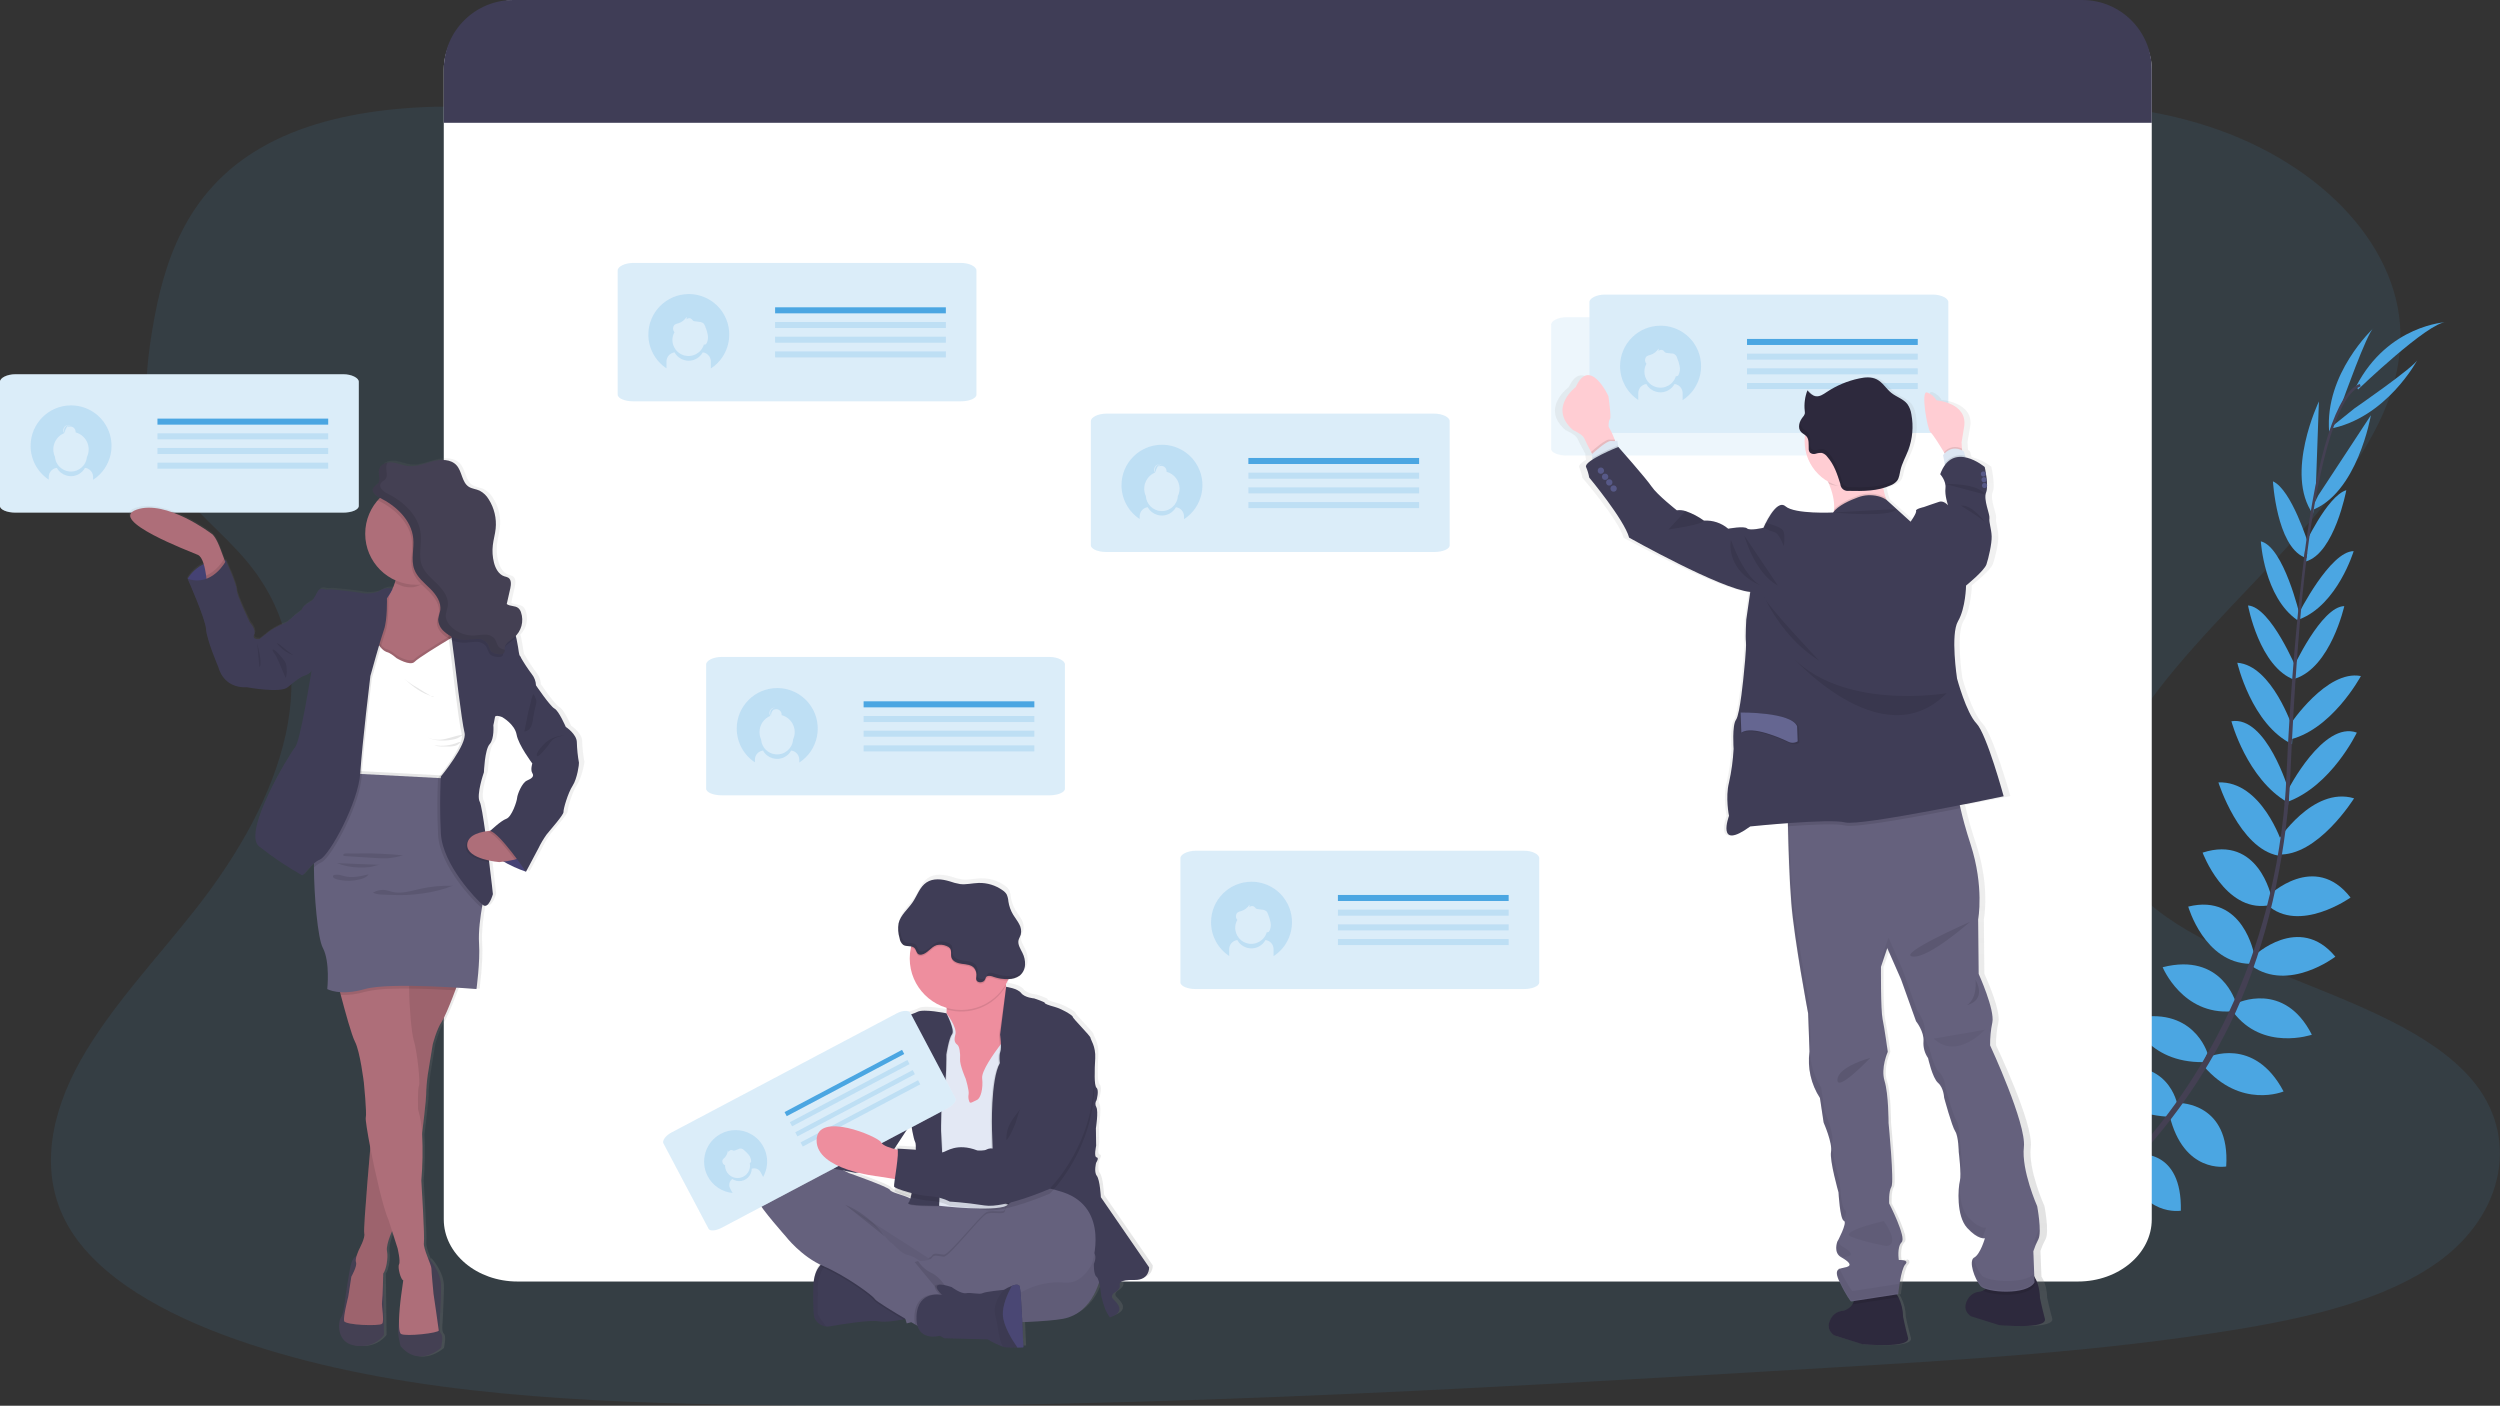 <?xml version="1.0" encoding="UTF-8"?> <!-- Generator: Adobe Illustrator 16.0.0, SVG Export Plug-In . SVG Version: 6.00 Build 0) --> <svg xmlns="http://www.w3.org/2000/svg" xmlns:xlink="http://www.w3.org/1999/xlink" id="a09c848c-d5c4-49aa-a19e-91c8e1064310" x="0px" y="0px" width="1126.811px" height="633.59px" viewBox="0 0 1126.811 633.59" xml:space="preserve"><rect x="0" y="0" width="1126.811" height="633.59" fill="#333333" stroke="none"/> <title>status update</title> <path opacity="0.1" fill="#4BA6E2" d="M650.4,130.03c-70.761,0.54-138.73-15.45-203.73-33.27 c-65-17.82-129.47-37.83-198.84-46c-44.62-5.28-95.4-4.45-130.48,16c-33.75,19.66-43.73,51.88-48.66,81.62 c-3.71,22.38-5.52,45.86,7.54,66.23c9.07,14.13,24.69,25.73,35.68,39.19c38.26,46.84,14.54,107.11-23.4,155.51 C70.74,431.98,49.94,453.8,36.4,477.8s-19.18,51.11-5.79,74.601c13.28,23.289,43.54,40.06,76.08,51.449 c66.1,23.141,143.17,27.7,218.23,29.17c166.141,3.24,332.71-6.64,498.82-16.51c61.479-3.649,123.229-7.33,183.479-17.149 c33.46-5.45,67.931-13.431,91.75-30.601c30.24-21.8,36.681-57.12,15-82.34c-36.37-42.29-133-49.68-159-95.53 c-14.31-25.239-1.569-54.37,17-78.91c39.94-52.649,108.341-100,109.95-158.629c1.11-40.25-34-79.28-86.68-96.43 C940,38.92,864.46,44.13,825.4,78.54C785.24,113.91,712.9,129.56,650.4,130.03z"></path> <path fill="#4BA6E2" d="M928.97,550.93c0,0-12.29-8.109-24.47-2.35c0,0,3.75,7.229,19.17,6.54L928.97,550.93z"></path> <path fill="#4BA6E2" d="M930.48,551.36c0,0,3.739,14.239-5.631,23.93c0,0-5.64-5.87-0.05-20.25L930.48,551.36z"></path> <path fill="#4BA6E2" d="M945.81,537.69c0,0-0.909-12.11-28.26-8.101c0,0-0.12,7.82,9.48,11.521 C936.63,544.811,941.02,541.69,945.81,537.69z"></path> <path fill="#4BA6E2" d="M947.49,537.61c0,0,11.56,3.71,1.25,29.359c0,0-7.62-1.7-9-11.91S942.48,541.32,947.49,537.61z"></path> <path fill="#4BA6E2" d="M962.97,520.42c0,0,1.57-19.93-26.38-17.88c0,0-2,18,21.45,22.68L962.97,520.42z"></path> <path fill="#4BA6E2" d="M981.4,497.93c0,0-3.83-22.59-31.761-15.859c0,0-0.109,19.529,27.2,21.239L981.4,497.93z"></path> <path fill="#4BA6E2" d="M994.94,474.67c0,0-6.421-22-34.101-15.42c0,0,6.59,19.79,32.26,19.48L994.94,474.67z"></path> <path fill="#4BA6E2" d="M1007.76,451.95c0,0-6.27-22.83-33-16c0,0,8.92,21.689,31.23,19.87L1007.76,451.95z"></path> <path fill="#4BA6E2" d="M1016.03,430.37c0,0-4.82-27.92-29.74-21.74c0,0,7.229,25.4,27.9,25.8L1016.03,430.37z"></path> <path fill="#4BA6E2" d="M1023.77,404.3c0,0-5.779-28.149-31-20c0,0,9.891,26.601,29.221,23.851L1023.77,404.3z"></path> <path fill="#4BA6E2" d="M1028.57,380.03c0,0-9.19-28.141-28.681-27.38c0,0,9.4,29.729,27,33L1028.57,380.03z"></path> <path fill="#4BA6E2" d="M1031.62,356.36c0,0-10-33.88-25.87-31.271c0,0,6.93,25.9,25.3,36.55L1031.62,356.36z"></path> <path fill="#4BA6E2" d="M1033.4,328.08c0,0-9.37-28.23-25-29.36c0,0,6.369,27.78,24.68,36.69L1033.4,328.08z"></path> <path fill="#4BA6E2" d="M1035.24,301.8c0,0-11.69-28.26-22-28.9c0,0,5.08,27.83,21,33.541L1035.24,301.8z"></path> <path fill="#4BA6E2" d="M1036.54,277.23c0,0-7.18-30.7-17.521-33.24c0,0,1.41,25.11,16.48,35.54L1036.54,277.23z"></path> <path fill="#4BA6E2" d="M1040.4,245.14c0,0-7.561-24.46-15.931-28.19c0,0,1.66,28.84,14,34.18L1040.4,245.14z"></path> <path fill="#4BA6E2" d="M1043.66,224.07l1.53-43.14c0,0-15.62,32.56-2.681,50.75L1043.66,224.07z"></path> <path fill="#4BA6E2" d="M1055.75,181.2c0,0,11.26-31.5,14-33.26c0,0-22.1,20.44-19.939,46.73L1055.75,181.2z"></path> <path fill="#4BA6E2" d="M963.74,520.28c0,0,19.82-2.601,19.22,25.42c0,0-17.91,2.91-23.75-20.25L963.74,520.28z"></path> <path fill="#4BA6E2" d="M982.4,497.17c0,0,22.91-0.07,21,28.6c0,0-19.221,3.431-25.57-23.18L982.4,497.17z"></path> <path fill="#4BA6E2" d="M995.16,476.52c0,0,20.79-9.75,34.1,15.42c0,0-19.21,8.12-35.93-11.35L995.16,476.52z"></path> <path fill="#4BA6E2" d="M1008.22,452.16c0,0,21.29-10.37,33.79,14.21c0,0-22.17,7.64-35.54-10.32L1008.22,452.16z"></path> <path fill="#4BA6E2" d="M1015.75,430.98c0,0,20.49-19.58,36.85,0.22c0,0-20.939,16.1-37.79,4.14L1015.75,430.98z"></path> <path fill="#4BA6E2" d="M1022.61,403.63c0,0,20.62-20,36.84,0.92c0,0-23.141,16.431-37.57,3.28L1022.61,403.63z"></path> <path fill="#4BA6E2" d="M1026.47,379.23c0,0,15.88-25,34.57-19.41c0,0-16.47,26.47-34.4,25.29L1026.47,379.23z"></path> <path fill="#4BA6E2" d="M1031.15,356.2c0,0,16-31.49,31.13-26c0,0-11.53,24.2-31.54,31.31L1031.15,356.2z"></path> <path fill="#4BA6E2" d="M1032.25,326.47c0,0,16.45-24.78,31.86-21.76c0,0-13.45,25.13-33.45,28.93L1032.25,326.47z"></path> <path fill="#4BA6E2" d="M1033.5,301.19c0,0,12.75-27.8,23.12-28c0,0-6.13,27.61-22.26,32.72L1033.5,301.19z"></path> <path fill="#4BA6E2" d="M1036.03,276.63c0,0,14.17-28.17,24.819-28.22c0,0-7.25,24.08-24.35,30.69L1036.03,276.63z"></path> <path fill="#4BA6E2" d="M1038.16,246.87c0,0,10.6-23.3,19.38-25.94c0,0-5.3,28.4-18.21,32.12L1038.16,246.87z"></path> <path fill="#4BA6E2" d="M1044.92,223.25l23.69-36.08c0,0-6.07,35.6-27.141,43L1044.92,223.25z"></path> <path fill="#4BA6E2" d="M1061.18,184.1c0,0,27.54-19,28.53-22.08c0,0-14,26.62-40,31.32L1061.18,184.1z"></path> <path fill="#4BA6E2" d="M1062.83,175.55c0,0,31.61-30.38,39.68-30.35c0,0-26.069,1.19-40.439,28.74L1062.83,175.55z"></path> <path fill="#444053" d="M1038.47,251.38l1.15,0.15c5.939-46.5,14.6-74,24.39-77.37l-0.38-1.1 C1053.25,176.66,1044.55,203.74,1038.47,251.38z"></path> <path fill="#444053" d="M1029.74,362.55l1.74,0.15c0.359-4.34,0.64-8.79,0.829-13.21c1.66-38.48,4.23-73.82,7.62-100.31l-1-1.25 c-3.39,26.54-6.689,62.95-8.35,101.49C1030.4,353.8,1030.1,358.24,1029.74,362.55z"></path> <path fill="#444053" d="M896.51,573.06c0.311-0.13,30.94-13.81,62.73-46.439c18.622-19.107,34.098-41.046,45.85-65 c14.69-29.93,23.65-66.71,26.66-102.44l-1.82,0.851c-6.739,80.2-43.26,135-72.29,164.85c-31.479,32.33-61.76,45.87-62.06,46 L896.51,573.06z"></path> <path fill="#FFFFFF" d="M969.85,31.19v518.42c0,15.409-14.869,28-33.229,28H233.25c-18.36,0-33.23-12.54-33.23-28V31.19 C200.02,15.75,214.89,0,233.25,0l703.33,1.71C954.939,1.71,969.85,15.8,969.85,31.19z"></path> <path fill="#3F3D56" d="M969.85,31.35v24H200.02v-24C200.02,14.036,214.056,0,231.37,0c0.01,0,0.02,0,0.03,0h707.11 C955.82,0.005,969.85,14.04,969.85,31.35z"></path> <g opacity="0.2"> <path fill="#4BA6E2" d="M653.4,189.8v56c0,1.67-3.131,3-7,3H498.68c-3.859,0-7-1.35-7-3v-56c0-1.67,3.12-3.37,7-3.37H646.4 C650.28,186.42,653.4,188.12,653.4,189.8z"></path> </g> <rect x="562.67" y="206.42" fill="#4BA6E2" width="76.96" height="2.72"></rect> <path opacity="0.2" fill="#4BA6E2" d="M523.73,200.46c-10.08,0.006-18.246,8.181-18.24,18.26 c0.004,6.121,3.075,11.833,8.18,15.21v-1.21c0.005-2.095,1.57-3.858,3.65-4.11c1.921,3.507,6.32,4.793,9.827,2.873 c1.212-0.664,2.209-1.661,2.873-2.873c2.079,0.252,3.645,2.015,3.649,4.11v1.29c8.45-5.494,10.846-16.798,5.352-25.248 C535.656,203.586,529.903,200.463,523.73,200.46L523.73,200.46z M530.89,223.6c-0.257,3.985-3.695,7.006-7.681,6.75 c-3.626-0.234-6.515-3.124-6.749-6.75c-1.823-3.976-0.077-8.677,3.899-10.5c0.083-0.038,0.166-0.075,0.251-0.11 c-0.251-0.391-0.387-0.846-0.391-1.31c0-1.331,1.079-2.41,2.41-2.41c0.004,0,0.007,0,0.01,0h0.17c-1.26,0.089-2.237,1.136-2.239,2.4 c0.001,0.421,0.111,0.834,0.319,1.2h0.07c-0.015-0.16-0.015-0.32,0-0.48c-0.001-0.504,0.16-0.995,0.46-1.4 c0.309-1.012,1.242-1.702,2.3-1.7h0.17c-0.749,0.051-1.43,0.451-1.84,1.08c0.393-0.265,0.856-0.404,1.33-0.4 c1.331,0,2.41,1.079,2.41,2.41c0.005,0.09,0.005,0.18,0,0.27c3.468,0.928,5.88,4.07,5.88,7.66 C531.646,221.449,531.379,222.571,530.89,223.6z"></path> <rect x="562.67" y="213.04" opacity="0.2" fill="#4BA6E2" width="76.96" height="2.72"></rect> <rect x="562.67" y="219.66" opacity="0.2" fill="#4BA6E2" width="76.96" height="2.72"></rect> <rect x="562.67" y="226.29" opacity="0.2" fill="#4BA6E2" width="76.96" height="2.72"></rect> <g opacity="0.2"> <path fill="#4BA6E2" d="M479.99,299.47v56c0,1.66-3.12,3-7,3H325.27c-3.86,0-7-1.359-7-3v-56c0-1.67,3.12-3.37,7-3.37h147.74 C476.87,296.1,479.99,297.8,479.99,299.47z"></path> </g> <rect x="389.25" y="316.1" fill="#4BA6E2" width="76.96" height="2.721"></rect> <path opacity="0.2" fill="#4BA6E2" d="M350.32,310.13c-10.079-0.003-18.252,8.166-18.254,18.245 c-0.001,6.133,3.077,11.856,8.194,15.235v-1.221c0.006-2.093,1.572-3.852,3.65-4.1c1.92,3.507,6.321,4.793,9.828,2.872 c1.212-0.664,2.208-1.66,2.872-2.872c2.078,0.248,3.645,2.007,3.65,4.1v1.301c8.456-5.486,10.863-16.788,5.377-25.243 C362.271,313.258,356.505,310.128,350.32,310.13z M357.47,333.27c-0.257,3.985-3.696,7.007-7.681,6.75 c-3.626-0.234-6.516-3.123-6.75-6.75c-0.467-1.033-0.709-2.155-0.71-3.29c-0.001-3.195,1.915-6.08,4.86-7.319 c-0.25-0.388-0.381-0.839-0.38-1.3c0-1.333,1.077-2.415,2.41-2.421h0.18c-1.328,0.09-2.332,1.239-2.242,2.567 c0.024,0.363,0.131,0.717,0.312,1.033h0.08c-0.015-0.156-0.015-0.313,0-0.47c0.15-1.525,1.264-2.78,2.76-3.11h0.09 c-0.748,0.056-1.427,0.454-1.84,1.08c0.391-0.261,0.85-0.399,1.32-0.4c1.336,0,2.42,1.084,2.42,2.42l0,0 c0.005,0.091,0.005,0.181,0,0.271c4.229,1.115,6.754,5.449,5.638,9.678c-0.12,0.454-0.279,0.896-0.478,1.322L357.47,333.27z"></path> <rect x="389.25" y="322.72" opacity="0.2" fill="#4BA6E2" width="76.96" height="2.721"></rect> <rect x="389.25" y="329.34" opacity="0.2" fill="#4BA6E2" width="76.96" height="2.72"></rect> <rect x="389.25" y="335.96" opacity="0.2" fill="#4BA6E2" width="76.96" height="2.72"></rect> <g opacity="0.2"> <path fill="#4BA6E2" d="M440.1,121.88v56c0,1.66-3.119,3-7,3H285.4c-3.85,0-7-1.36-7-3v-56c0-1.67,3.13-3.37,7-3.37h147.72 C436.98,118.51,440.1,120.21,440.1,121.88z"></path> </g> <rect x="349.36" y="138.51" fill="#4BA6E2" width="76.96" height="2.72"></rect> <rect x="349.36" y="145.13" opacity="0.2" fill="#4BA6E2" width="76.96" height="2.72"></rect> <rect x="349.36" y="151.75" opacity="0.2" fill="#4BA6E2" width="76.96" height="2.72"></rect> <rect x="349.36" y="158.37" opacity="0.2" fill="#4BA6E2" width="76.96" height="2.72"></rect> <path opacity="0.2" fill="#4BA6E2" d="M310.4,132.54c-10.084,0.049-18.22,8.263-18.171,18.348 c0.029,6.091,3.094,11.767,8.171,15.132v-3.09c0.005-2.095,1.57-3.858,3.65-4.11c1.921,3.507,6.321,4.793,9.828,2.873 c1.212-0.664,2.208-1.661,2.872-2.873c2.082,0.249,3.649,2.014,3.65,4.11v3.16c8.45-5.494,10.846-16.798,5.352-25.248 C322.375,135.648,316.595,132.522,310.4,132.54z M318.4,154.82c-0.063,0.116-0.144,0.22-0.24,0.31 c-0.156,0.109-0.34,0.172-0.53,0.18h-0.37c-1.158,3.833-5.204,6.001-9.037,4.843c-3.046-0.92-5.136-3.72-5.153-6.903 c0-1.25,0.328-2.477,0.95-3.56l-0.08-0.05c-0.839-0.998-0.733-2.482,0.24-3.35c0.466-0.266,0.973-0.452,1.5-0.55 c1.582-0.469,2.935-1.505,3.8-2.91c0.025,0.366,0.025,0.734,0,1.1c0.602-0.654,1.621-0.696,2.275-0.094 c0.005,0.005,0.01,0.009,0.015,0.014c0.189,0.269,0.408,0.517,0.65,0.74c0.25,0.133,0.527,0.212,0.81,0.23l1.82,0.23 c0.753,0.02,1.479,0.283,2.07,0.75c0.315,0.353,0.55,0.769,0.69,1.22c0.538,1.235,0.937,2.527,1.19,3.85 c0.254,1.335,0.061,2.716-0.55,3.93L318.4,154.82z"></path> <g opacity="0.2"> <path fill="#4BA6E2" d="M693.77,386.8v56c0,1.67-3.119,3-7,3H539.04c-3.86,0-7-1.35-7-3v-56c0-1.67,3.12-3.359,7-3.359h147.75 C690.65,383.39,693.77,385.08,693.77,386.8z"></path> </g> <rect x="603.03" y="403.38" fill="#4BA6E2" width="76.96" height="2.72"></rect> <rect x="603.03" y="410" opacity="0.2" fill="#4BA6E2" width="76.96" height="2.72"></rect> <rect x="603.03" y="416.63" opacity="0.2" fill="#4BA6E2" width="76.96" height="2.72"></rect> <rect x="603.03" y="423.25" opacity="0.2" fill="#4BA6E2" width="76.96" height="2.72"></rect> <path opacity="0.2" fill="#4BA6E2" d="M564.09,397.42c-10.079,0.006-18.245,8.182-18.239,18.261 c0.004,6.12,3.075,11.832,8.18,15.209v-3.09c0.01-2.091,1.574-3.848,3.649-4.1c1.921,3.507,6.321,4.793,9.828,2.872 c1.212-0.664,2.209-1.66,2.872-2.872c2.078,0.247,3.645,2.007,3.65,4.1v3.17c8.45-5.494,10.846-16.798,5.352-25.248 C576.017,400.546,570.264,397.423,564.09,397.42L564.09,397.42z M572.09,419.69c-0.06,0.12-0.142,0.229-0.24,0.319 c-0.155,0.109-0.34,0.172-0.529,0.181h-0.38c-1.108,3.842-5.121,6.059-8.963,4.95c-3.842-1.107-6.059-5.12-4.951-8.962 c0.162-0.563,0.392-1.103,0.684-1.608h-0.08c-0.839-0.998-0.733-2.482,0.24-3.351c0.466-0.266,0.973-0.451,1.5-0.55 c1.58-0.466,2.934-1.498,3.8-2.9c0.025,0.367,0.025,0.734,0,1.101c0.603-0.654,1.621-0.696,2.275-0.094 c0.005,0.004,0.01,0.009,0.015,0.014c0.188,0.269,0.405,0.513,0.65,0.729c0.248,0.14,0.525,0.222,0.81,0.24l1.82,0.23 c0.754,0.015,1.481,0.278,2.069,0.75c0.315,0.352,0.551,0.768,0.69,1.22c0.539,1.235,0.938,2.526,1.19,3.85 c0.239,1.321,0.039,2.685-0.57,3.881H572.09z"></path> <linearGradient id="SVGID_1_" gradientUnits="userSpaceOnUse" x1="382.93" y1="-131.193" x2="382.93" y2="81.129" gradientTransform="matrix(1 0 0 -1 47.4 475.39)"> <stop offset="0" style="stop-color:#808080;stop-opacity:0.25"></stop> <stop offset="0.54" style="stop-color:#808080;stop-opacity:0.12"></stop> <stop offset="1" style="stop-color:#808080;stop-opacity:0.1"></stop> </linearGradient> <path fill="url(#SVGID_1_)" d="M519.56,570.28L497.62,538.47c0,0-0.41-7.88-1.851-9.72c-1.439-1.84-0.31-5.93-0.31-5.93 s1.54-2.25,0.21-2.46s-0.21-5.221-0.21-5.221l-0.1-8c0,0,1.229-7.68,0.21-9.52c-0.616-1.014-0.577-2.296,0.1-3.271 c0,0,1.23-4.399,0-5.529c-1.229-1.131-0.93-8-0.62-13.4c0.311-5.4-2.149-8.49-2.149-9.31c0-0.82-8.101-8.79-8.101-9.511 c0-0.72-5.13-3.68-8.21-4.5c-3.08-0.819-4.609-1.43-4.51-1.84s-4.82-2-4.82-2s-4.3-0.31-5.95-2.45c-1.649-2.14-6.649-2.779-6.8-2.79 l-0.09-0.43l-0.09-0.46c0.38-0.65,0.74-1.32,1.07-2c0.1-0.21,0.189-0.41,0.279-0.62c1.805,0.008,3.568-0.54,5.051-1.57 c1.465-1.224,2.353-3.003,2.449-4.909c0.086-1.89-0.324-3.769-1.189-5.45c-0.9-1.84-2.221-3.75-1.771-5.75 c0.2-0.86,0.721-1.62,1-2.46c0.396-1.651,0.131-3.393-0.739-4.851c-0.771-1.479-1.851-2.79-2.721-4.229 c-1.104-1.84-1.839-3.878-2.16-6c-0.065-1.127-0.336-2.231-0.8-3.26c-0.468-0.725-1.08-1.345-1.8-1.82 c-3.203-2.286-7.066-3.459-11-3.34c-2.79,0.1-5.58,0.85-8.35,0.51c-1.656-0.289-3.285-0.714-4.87-1.271 c-3.44-1-7.41-1.439-10.4,0.53c-2.99,1.971-4.189,5.84-6.22,8.87c-1.8,2.67-4.42,4.92-5.79,7.76c0-0.06,0-0.109,0-0.17 c-0.33,0.66-0.585,1.354-0.76,2.07c-0.381,2.265-0.227,4.586,0.449,6.78c0.158,1.173,0.751,2.243,1.66,3c1,0.649,2.4,0.5,3.59,0.71 c-0.05,0.189-0.1,0.39-0.14,0.58c-0.343,1.601-0.514,3.232-0.51,4.87c-0.004,10.367,6.805,19.506,16.74,22.47c0,0.21,0,0.42,0,0.62 c-0.002,0.588-0.035,1.176-0.101,1.76l0,0c0,0-10.31-2.12-13.069-0.68c-2.761,1.439-8.211,2.55-9,3.37 c-0.79,0.819-2.87,0.21-4.721,5c-1.85,4.79-2.05,9.72-4.399,12c-2.351,2.279-3.59,3.79-3.7,5.43c-0.11,1.64,0.31,2-0.61,2.55 s-2.26,2.66-1.85,3.48c0.292,1.158-0.157,2.377-1.13,3.069c-0.987,0.698-1.531,1.866-1.43,3.07c0,0-0.62,2.25-2.05,2.76 c-1.43,0.51-2.36,3.891-2.36,3.891l-4.65,5.35l-9.22-10.2c-1.438-1.585-3.887-1.71-5.48-0.28l-4.54,4.03 c-1.747,0.424-3.326,1.365-4.53,2.7c-0.983,1.014-1.776,2.195-2.34,3.49l-2.48,2.229c-1.6,1.975-1.853,4.718-0.64,6.95l5.91,6.53 v0.06c-2.095,0.175-4.087,0.984-5.71,2.32c-8.81,7.78-8.92,14.939-7.58,18.21c1.34,3.271,12.51,15.86,12.51,15.86 s6.49,8.439,15.86,12.93l0,0l-0.07,0.07c-0.19,0.199-0.37,0.409-0.55,0.64l-0.15,0.2c-0.052,0.063-0.099,0.129-0.14,0.2l-0.17,0.239 l-0.13,0.2l-0.18,0.3l-0.11,0.19l-0.21,0.4c0,0-0.05,0.09-0.07,0.13s-0.17,0.37-0.25,0.56l-0.09,0.21c0,0.13-0.1,0.271-0.16,0.4 l-0.09,0.27c0,0.13-0.09,0.261-0.13,0.4l-0.09,0.29c-0.04,0.14-0.08,0.29-0.12,0.45c0,0.09-0.05,0.18-0.07,0.27 s-0.11,0.49-0.16,0.74c-0.005,0.097-0.005,0.193,0,0.29c-0.041,0.175-0.07,0.352-0.09,0.53c0,0.119,0,0.239-0.05,0.369 c-0.05,0.131-0.05,0.33-0.07,0.511c-0.02,0.18,0,0.25,0,0.39c0,0.141,0,0.38,0,0.58v0.36c0,0.319,0,0.649,0,1 c-0.21,12,0.49,13.71,0.49,13.71c0.926,2.256,3.015,3.822,5.44,4.08c0.588,0.042,1.179,0.012,1.76-0.09 c5.33-0.931,17.84-3.07,22.25-2.25c2.65,0.489,7.561-0.24,11.05-0.9l0.92-0.18l0.641,2l2-0.561l1.72,1l1.09,0.62 c2,6.86,10.24,4.521,10.24,4.521l1.95,1.13l19.79,0.51c2.218,1.346,4.563,2.471,7,3.36c0.326,0.1,0.661,0.174,1,0.22 c1.833,0.147,3.673,0.181,5.51,0.1c1.521,0,2.69-0.1,2.69-0.1s-0.2-5.37-0.49-11.391c6.134-0.151,12.253-0.651,18.33-1.5 c10.569-1.859,15-11.47,16.6-16.6c0.479,2.098,0.813,4.227,1,6.37c0.432,1.872,0.979,3.716,1.641,5.52 c0.576,1.457,1.335,2.835,2.26,4.101c7.79-2.66,3.069-6.65,1.43-8.391c-1.64-1.739,1.13-3.17,1.13-3.17s2.16-1.439,2-2.77 s-0.31-2.76,6.67-2.66C520.03,576.05,519.56,570.28,519.56,570.28z M411.28,504.96c0.09,0.59,1.06,6.89,1.939,8.55 c0.252,1.104,0.329,2.242,0.23,3.37c-4.13-0.33-8.431-0.51-8.431-0.51c0.124,0.151,0.2,0.335,0.221,0.53l-0.65-0.15l-0.95-0.23 l7.62-11.569L411.28,504.96z M396.2,528.96l7.149,1.14l0.601,0.091c-0.198,1.117-0.322,2.246-0.37,3.38c0,0.1,0.16,0.229,0.39,0.38 c-0.091,0.559-0.138,1.124-0.14,1.689c0.12,0.57,3.46,1.79,7.3,2.811c-0.06,0.2-0.11,0.399-0.16,0.58l0,0 c-3.39-1.78-8.72-2.61-9.34-3.931c-0.62-1.319-18.76-7.67-18.76-7.67s-0.67-0.35-1.81-0.899l4.78,0.899l1.31-0.13 c2.978,0.744,6.001,1.295,9.05,1.65V528.96z"></path> <path fill="#65617D" d="M496.22,574.73c0,0-2.85,17.18-17.279,19.72c-14.431,2.54-62.601,2-62.601,2s-27.54-4-37.5-27.23 c-9.96-23.229-16.37-32.529-7.83-32.93s54.58,15.55,57.221,15.75C430.87,552.24,498.76,516.7,496.22,574.73z"></path> <path opacity="0.05" d="M496.22,574.73c0,0-2.85,17.18-17.279,19.72c-14.431,2.54-62.601,2-62.601,2 s-27.54-4-37.5-27.23c-9.96-23.229-16.37-32.529-7.83-32.93s54.58,15.55,57.221,15.75C430.87,552.24,498.76,516.7,496.22,574.73z"></path> <path fill="#3F3D56" d="M367.03,593.8c0.9,2.25,2.962,3.825,5.37,4.101c0.582,0.039,1.167,0.005,1.74-0.101 c5.28-0.91,17.68-3,22.05-2.229c2.63,0.489,7.5-0.24,11-0.891c2.3-0.43,4-0.84,4-0.84s-4.061-13.52-4.57-13.92 s-18.33-11.12-18.33-11.12l-14.09-1l0,0c-1.894,0.285-3.603,1.292-4.77,2.811c-1.49,1.8-2.77,4.75-2.85,9.59 C366.33,592.11,367.03,593.8,367.03,593.8z"></path> <path opacity="0.05" d="M367.03,593.8c0.9,2.25,2.962,3.825,5.37,4.101 c-1.381-1.784-2.657-3.647-3.82-5.58l0.07-9.86c-0.584-5.491,1.476-10.933,5.55-14.66l0,0c0,0-7.42,0.51-7.62,12.4 C366.38,592.09,367.03,593.8,367.03,593.8z"></path> <path opacity="0.1" d="M428.13,572.29l13.11-10.26l20.63-20.33l-5.59-0.25 c-0.84,0.53-3.181,2.21-3.271,4.25c-0.1,2.479-5.569,0.17-8.42,1.59c-2.85,1.42-16.77,19.24-19.189,19.13s-4.37-1.24-5.381,0.49 c-0.023,0.038-0.051,0.075-0.079,0.109L428.13,572.29z"></path> <path opacity="0.1" d="M369.4,570.63l1.42,0.65c10,4.27,22.25,13.21,23.17,14.84 c0.56,1,7.689,5.32,13.189,8.56c2.301-0.43,4-0.84,4-0.84s-4.06-13.52-4.569-13.92c-0.511-0.399-18.32-11.12-18.32-11.12l-14.09-1 l0,0C372.293,568.083,370.571,569.098,369.4,570.63z"></path> <path fill="#65617D" d="M341.74,541.5c1.32,3.25,12.4,15.75,12.4,15.75s7,9.15,17,13.42s22.26,13.21,23.17,14.84 c0.59,1,8.53,5.82,14.12,9.11l1.261,0.729l2.77,1.61l1.47,0.84c0,0,3.4-2.729,6.79-5.479c3.391-2.75,6.681-5.44,6.73-5.59 c0.1-0.311,1.42-3.761,1.109-4c-0.159-0.101-0.85-1.511-2.14-3.141c-1.362-1.813-3.134-3.28-5.17-4.28 c-2.965-1.506-5.331-3.974-6.71-7c0,0-0.45-0.319-1.12-0.75c-1.387-0.942-2.937-1.62-4.57-2c-2.239-0.279-6.399-4.85-6.399-4.85 c-1.641-1.06-3.01-2.487-4-4.17c-1.07-2.23-16.83-13-18.29-14l38.24,24.49l9.149,5.87l13.11-10.261l20.63-20.33l-6.81-0.3 c-10-0.439-27.83-1.12-30.08-0.609c-1.831,0.428-3.72,0.55-5.591,0.359c0,0-5.079,0.23-8.43-1.54c-3.35-1.77-8.649-2.6-9.26-3.91 c-0.61-1.31-18.6-7.619-18.6-7.619s-24.49-13-33.23-5.28C340.55,531.13,340.4,538.25,341.74,541.5z"></path> <path fill="#EE8E9E" d="M420.71,466.9l3.15,10.47l4.06,23.58l14.94,1l4.33-7.181l4.31-7.149c0,0,2.69-9.53,4.63-18.75 c1.71-8.15,2.82-16.07,1-16.931c-1.649-0.76-2.729-3.51-3.439-6.46c-0.091-0.359-0.171-0.729-0.24-1.1 c-0.501-2.502-0.835-5.034-1-7.58c0,0-31.311-1.63-26.94,11.28c0.784,2.202,1.184,4.522,1.181,6.859 c-0.003,0.585-0.036,1.169-0.101,1.75C426.147,460.767,424.015,464.471,420.71,466.9z"></path> <path fill="#E3E8F4" d="M414.2,465.17l1.12,17.79l2.54,15.14l2.85,7l2.54,38.36c0,0,24.5,2.84,30.46,0 c0.429-0.179,0.801-0.469,1.08-0.84c7.2-10.87,4.84-42.351,4.84-42.351l2.771-20.359l-1.83-10.55l-4.42-0.471l-3.41-0.359 c0,0-0.771,0.939-1.87,2.41c-3,4-8.561,11.8-8.19,15.069c0.511,4.471-0.609,9-2.34,9.75c-1.729,0.75-3.149,1.94-3.45,0.721 c-0.43-1.027-0.538-2.161-0.31-3.25c0.31-1.73-1.32-7-1.32-7s-2.74-6.2-2.54-8.841c0.2-2.64-0.3-5.689-1.12-6.399 c-0.819-0.71-1.93-1.431-1-4.681c0.931-3.25-4-9.58-4-9.58L414.2,465.17z"></path> <path opacity="0.1" d="M446.57,509.59l1,30.391l5.87,3.26c0.431-0.179,0.805-0.473,1.079-0.851 c7.2-10.87,4.841-42.35,4.841-42.35l2.739-20.33l-1.83-10.55l-4.42-0.47c1.71-8.15,2.83-16.061,1-16.92 c-1.649-0.771-2.739-3.511-3.439-6.46l0,0l-3.18,21.489c0,0,0.27,1.931,0.359,3.931c0.131,1.269,0.043,2.551-0.26,3.789 c-0.71,1.83-0.2,5.08-0.2,5.08c-1.83,3.23-2.75,9.21-3.19,15C446.34,502.28,446.57,509.59,446.57,509.59z"></path> <path fill="#3F3D56" d="M453.5,444.8c0,0,5.12,0.641,6.74,2.771s5.899,2.439,5.899,2.439s4.88,1.63,4.771,2 c-0.11,0.37,1.43,1,4.479,1.83c3.051,0.83,8.13,3.76,8.13,4.48c0,0.72,8,8.63,8,9.449c0,0.82,2.431,3.86,2.131,9.25 c-0.301,5.391-0.61,12.19,0.609,13.311c1.221,1.12,0,5.49,0,5.49c-0.668,0.97-0.707,2.24-0.1,3.25c1,1.83-0.21,9.449-0.21,9.449 l0.109,7.931c0,0-1.119,5,0.2,5.18c1.32,0.18-0.2,2.44-0.2,2.44s-1.119,4.069,0.301,5.899s1.83,9.65,1.83,9.65l21.75,31.61 c0,0,0.3,5.789-6.61,5.689s-6.811,1.32-6.6,2.641c0.21,1.319-1.931,2.75-1.931,2.75s-2.75,1.42-1.12,3.149 c1.631,1.73,6.301,5.69-1.42,8.33c-0.915-1.253-1.667-2.617-2.239-4.06c-0.654-1.796-1.198-3.629-1.631-5.49 c0,0-0.71-7.73-2.13-8.74s-1.22-5.9-1.22-5.9s2-4-0.81-5.59c-2.811-1.59-44.11-24.489-44.11-24.489l-1-30.391 c0,0-0.71-22.46,3.56-30c0,0-0.51-3.25,0.2-5.08s-0.1-7.729-0.1-7.729L453.5,444.8z"></path> <path opacity="0.1" d="M426.86,457.02c0,0-10.221-2.109-13-0.689c-2.78,1.42-8.13,2.54-8.94,3.359 c-0.81,0.82-2.85,0.2-4.68,5c-1.83,4.801-2,9.65-4.37,11.891s-3.56,3.76-3.66,5.38s0.31,2-0.61,2.54s-2.23,2.65-1.83,3.46 s21.14,18.7,21.14,18.7s1,6.81,1.93,8.54c0.93,1.729-1,25.51-3.05,27.13s13.76,1.47,13.76,1.47s0.72-15.6,1.33-16.42 s-0.41-17.479-0.41-17.479s-0.1-14.23,1.221-18c1.319-3.771,1.17-16.261,1.17-16.261s1.17-7.5,2.59-9.25 S426.86,457.02,426.86,457.02z"></path> <path fill="#3F3D56" d="M426.56,456.71c0,0-10.22-2.1-13-0.68c-2.779,1.42-8.13,2.54-8.939,3.35c-0.811,0.81-2.851,0.21-4.67,5 c-1.82,4.79-2,9.66-4.37,11.89c-2.37,2.23-3.56,3.761-3.66,5.391s0.3,2-0.61,2.54c-0.91,0.54-2.24,2.64-1.83,3.46 s21.14,18.7,21.14,18.7s1,6.81,1.93,8.529c0.931,1.721-1,25.511-3.05,27.141s13.72,1.47,13.72,1.47s0.71-15.6,1.32-16.41 c0.61-0.81-0.41-17.479-0.41-17.479s-0.1-14.23,1.22-18c1.32-3.771,1.181-16.261,1.181-16.261s1.16-7.5,2.58-9.25 S426.56,456.71,426.56,456.71z"></path> <path opacity="0.1" d="M425.48,448.1c0.783,2.202,1.183,4.523,1.18,6.86 c10.281,3.062,21.324-1.299,26.74-10.56c-0.502-2.502-0.836-5.034-1-7.58C452.4,436.82,421.11,435.19,425.48,448.1z"></path> <path fill="#EE8E9E" d="M410.04,432.04c0.026,12.824,10.443,23.199,23.267,23.173c12.824-0.026,23.199-10.443,23.173-23.268 c-0.025-12.823-10.442-23.198-23.267-23.172c-10.959,0.021-20.411,7.703-22.673,18.427 C410.205,428.791,410.037,430.414,410.04,432.04z"></path> <path fill="#3F3D56" d="M395.1,485.91l-5.59,1.729c0.269,1.135-0.174,2.319-1.12,3c-0.964,0.685-1.502,1.821-1.42,3 c0,0-0.61,2.24-2,2.75c-1.39,0.511-2.33,3.86-2.33,3.86l-4.68,5.39c0,0-1.73,1.42-1.42,2.13c0.31,0.711-1.83,0.91-1.83,0.91 l1.12,18.101l9.65,1.819l6-0.609l4.88-1.82l4.27-2.55l1.93-5l8.53-13L395.1,485.91z"></path> <path fill="#EE8E9E" d="M376.09,510.2c0,0-12.4-17.891-21.65-8.23s3.76,25.3,6.81,24.79s17.59-1.319,17.59-1.319L376.09,510.2z"></path> <path opacity="0.1" d="M410.54,427.2c0.642,0.054,1.244,0.325,1.71,0.77c0.78,0.83,0.82,2.3,1.85,2.82 c0.382,0.162,0.802,0.21,1.21,0.14c2.7-0.39,4.261-3.439,6.86-4.279c1.518-0.383,3.119-0.245,4.55,0.39c0.58,0.195,1.098,0.54,1.5,1 c0.87,1.13,0.261,2.78,0.66,4.14c0.561,1.891,2.811,2.641,4.771,2.881c1.96,0.239,4.149,0.39,5.449,1.859 c0.874,1.11,1.237,2.538,1,3.93c-0.114,0.48-0.114,0.98,0,1.461c0.54,1.52,3.181,1.3,3.87,0.09c0.5-0.87,0.351-1.601,1.53-1.84 c0.854-0.072,1.711,0.075,2.49,0.43c2.068,0.72,4.25,1.059,6.439,1c5.471-11.636,0.474-25.503-11.162-30.973 c-11.635-5.471-25.502-0.474-30.973,11.161c-0.762,1.62-1.333,3.321-1.705,5.071L410.54,427.2z"></path> <path fill="#3F3D56" d="M440.05,441.67c-0.114-0.479-0.114-0.98,0-1.46c0.237-1.393-0.126-2.82-1-3.93 c-1.3-1.471-3.5-1.61-5.45-1.86c-1.949-0.25-4.21-1-4.77-2.88c-0.4-1.36,0.21-3-0.66-4.14c-0.399-0.465-0.918-0.811-1.5-1 c-1.43-0.639-3.031-0.779-4.55-0.4c-2.601,0.84-4.16,3.89-6.86,4.28c-0.408,0.069-0.828,0.021-1.21-0.141 c-1-0.52-1.069-2-1.85-2.819c-1.24-1.311-3.58-0.471-5.09-1.44c-0.91-0.754-1.496-1.827-1.641-3c-0.676-2.181-0.83-4.489-0.45-6.74 c0.881-3.779,4.261-6.37,6.421-9.6c2-3,3.14-6.81,6.159-8.81c3.021-2,6.9-1.54,10.311-0.53c1.57,0.562,3.187,0.987,4.83,1.27 c2.74,0.34,5.5-0.41,8.27-0.5c3.907-0.128,7.746,1.039,10.92,3.32c0.715,0.467,1.322,1.08,1.78,1.8c0.465,1.021,0.735,2.12,0.8,3.24 c0.323,2.1,1.05,4.117,2.141,5.939c0.859,1.431,1.93,2.73,2.699,4.211c0.864,1.445,1.127,3.173,0.73,4.81 c-0.26,0.84-0.77,1.59-1,2.45c-0.45,2,0.86,3.88,1.75,5.71c0.863,1.672,1.273,3.54,1.189,5.42c-0.104,1.891-0.987,3.654-2.439,4.87 c-1.51,1.05-3.312,1.596-5.15,1.56c-2.232,0.07-4.459-0.269-6.569-1c-0.776-0.353-1.631-0.5-2.48-0.43c-1.189,0.24-1,1-1.54,1.84 C443.23,442.97,440.59,443.19,440.05,441.67z"></path> <path opacity="0.1" d="M427.52,572.9l13.11-10.261l20.63-20.33l-6.81-0.3 c-0.8,0.719-1.312,1.703-1.44,2.771c-0.1,2.489-5.569,0.18-8.42,1.6c-2.85,1.42-16.77,19.24-19.189,19.12s-4.37-1.23-5.381,0.49 l-0.079,0.12c-0.406,0.464-0.949,0.786-1.551,0.92L427.52,572.9z"></path> <path fill="#65617D" d="M401.09,572.19l6.59,21l1,3.3l3.141-0.86l6.92-1.899l30.8-8.461c3.87-0.184,7.654-1.207,11.09-3 c5.821-3.268,12.486-4.723,19.14-4.18c4.07,0.38,8.601-1.37,12.36-8.32c0,0,8.53-25.199-13-32.409s-22.58,3.83-22.58,3.83 l-0.29,0.18c-0.84,0.53-3.18,2.21-3.27,4.25c-0.101,2.479-5.57,0.17-8.42,1.59c-2.851,1.42-16.75,19.32-19.17,19.21 s-4.37-1.24-5.381,0.49c-0.023,0.038-0.051,0.075-0.079,0.109c-0.75,1-3,1.28-4.511,1.32c-0.819,0-1.41,0-1.41,0l-0.189,0.061 l-1.561,0.46L401.09,572.19z"></path> <path opacity="0.1" d="M402.8,531.34l3.17,0.51l1.32-13.109c0,0-1.45-0.221-3.271-0.641 C404.5,519.92,403.4,527,402.8,531.34z"></path> <path opacity="0.1" d="M485.9,470.08c0,0,9.449-2.74,7.119,24.09c-2.329,26.83-19.819,43.8-19.819,43.8 s-20.13,8.841-29.17,7.42c-9.04-1.42-15.63-1.729-15.63-1.729c-2.85-1.436-5.965-2.267-9.15-2.44c-5.08-0.2-15.75-3.35-16-4.37 c-0.25-1.02,2.65-15.949,1.43-17.069c0,0,14.23,0.58,15.65,1.609c1.42,1.03,3.45,0.29,5,0s6.2-4.35,15.45-0.8 c0,0,3.149,0.311,4.37-0.51c0.997-0.464,2.132-0.535,3.18-0.2c0.782-0.268,1.523-0.645,2.2-1.12c0.31-0.399,2.75,0,2.75,0 c0.536,0.261,1.183,0.037,1.443-0.499c0.032-0.067,0.059-0.138,0.076-0.211c0.319-0.831,0.803-1.589,1.42-2.229 c0,0,2.75-15.45,7.931-21.24c0.847-0.731,1.268-1.841,1.119-2.95C464.86,490,473.7,466.8,485.9,470.08z"></path> <path opacity="0.1" d="M412.25,568.85l13.42,16.25l0.09-0.1c0.101-0.3,1.42-3.76,1.11-4 c-0.311-0.24-2.64-5.29-7.32-7.42c-2.37-1.164-4.361-2.978-5.74-5.23L412.25,568.85z"></path> <path opacity="0.1" d="M412.4,596.96l1.47,0.84c0,0,3.399-2.729,6.79-5.479 c3.39-2.75,6.68-5.44,6.729-5.59c0.101-0.311,1.421-3.761,1.11-4c-0.16-0.101-0.85-1.511-2.14-3.141 c-9.101-2.55-3.301,3.771-2.53,4.061c0,0-11.08-2.54-11.69,9.52C412.059,594.439,412.146,595.714,412.4,596.96z"></path> <path fill="#3F3D56" d="M423.65,602.07l1.939,1.12l19.61,0.51c2.199,1.336,4.523,2.454,6.939,3.34c0.327,0.1,0.662,0.173,1,0.22 c1.82,0.143,3.646,0.176,5.471,0.101c1.5,0,2.659-0.101,2.659-0.101s-0.93-24.74-1.63-27.34c-0.33-1.25-2-1-3.6-0.35 c-1.219,0.492-2.393,1.088-3.51,1.779c0,0-8.33,0.801-9.66,1.521s-5.08-0.41-7.42,0s-6.5-2.75-6.5-2.75 c-11.38-3.76-5,3.25-4.17,3.56c0,0-11.07-2.54-11.681,9.521C412.49,605.26,423.65,602.07,423.65,602.07z"></path> <path fill="#565387" d="M452.01,592.52c0.21,5.12,4.2,11.48,6.59,14.841c1.5,0,2.66-0.101,2.66-0.101s-0.93-24.74-1.63-27.34 c-0.33-1.25-2-1-3.6-0.35C454.06,583.26,451.84,588.39,452.01,592.52z"></path> <path opacity="0.1" d="M452.01,592.52c0.21,5.12,4.2,11.48,6.59,14.841c1.5,0,2.66-0.101,2.66-0.101 s-0.93-24.74-1.63-27.34c-0.33-1.25-2-1-3.6-0.35C454.06,583.26,451.84,588.39,452.01,592.52z"></path> <path opacity="0.05" d="M448.66,593.2c1.35,4.939,1.33,10.49,3.479,13.84c0.327,0.1,0.662,0.173,1,0.22 c1.82,0.143,3.646,0.176,5.471,0.101c1.5,0,2.659-0.101,2.659-0.101s-0.93-24.74-1.63-27.34c-0.329-1.25-2-1-3.6-0.35 c-1.219,0.492-2.393,1.088-3.51,1.779C452.53,581.35,446.93,586.87,448.66,593.2z"></path> <path opacity="0.1" d="M380.99,543.06c0,0,9.74,3.16,18,14.391L380.99,543.06z"></path> <g opacity="0.1"> <path d="M460.16,421.1l-0.061,0.221c-0.094,0.29-0.207,0.574-0.34,0.85C459.859,421.802,459.993,421.443,460.16,421.1z"></path> <path d="M405.04,416.17c0.171-0.693,0.423-1.365,0.75-2c-0.05,0.17-0.1,0.35-0.14,0.53c-0.38,2.251-0.226,4.56,0.449,6.74 c0.145,1.172,0.731,2.245,1.641,3c1.51,1,3.85,0.13,5.08,1.43c0.79,0.83,0.83,2.31,1.85,2.82c0.382,0.173,0.809,0.222,1.22,0.14 c2.7-0.38,4.261-3.43,6.86-4.271c1.514-0.391,3.115-0.253,4.54,0.391c0.586,0.188,1.108,0.534,1.51,1 c0.87,1.12,0.261,2.78,0.66,4.14c0.56,1.88,2.81,2.63,4.76,2.88s4.15,0.38,5.46,1.86c0.883,1.105,1.247,2.537,1,3.93 c-0.109,0.478-0.109,0.973,0,1.45c0.54,1.53,3.181,1.3,3.87,0.1c0.5-0.88,0.351-1.6,1.53-1.85c0.853-0.067,1.709,0.08,2.49,0.43 c2.11,0.731,4.337,1.07,6.569,1c1.837,0.026,3.637-0.519,5.15-1.56c0.653-0.528,1.19-1.186,1.58-1.93 c-0.34,1.355-1.108,2.565-2.19,3.449c-1.509,1.051-3.312,1.597-5.149,1.561c-2.233,0.07-4.46-0.269-6.57-1 c-0.779-0.354-1.637-0.502-2.49-0.43c-1.18,0.239-1,1-1.529,1.84c-0.69,1.21-3.33,1.43-3.87-0.09c-0.11-0.48-0.11-0.98,0-1.461 c0.247-1.393-0.117-2.824-1-3.93c-1.311-1.47-3.5-1.609-5.46-1.859s-4.2-1-4.761-2.881c-0.399-1.359,0.21-3-0.659-4.14 c-0.399-0.464-0.919-0.81-1.5-1c-1.43-0.639-3.031-0.779-4.551-0.4c-2.6,0.841-4.159,3.891-6.859,4.28 c-0.412,0.07-0.835,0.021-1.221-0.14c-1-0.521-1.06-2-1.85-2.82c-1.229-1.31-3.57-0.47-5.08-1.439c-0.909-0.755-1.496-1.828-1.64-3 C404.81,420.75,404.655,418.431,405.04,416.17z"></path> </g> <path opacity="0.1" d="M461.73,497.52c-1.86,2.511-4,4.841-5.631,7.5 c-1.783,2.602-2.652,5.722-2.47,8.87c1.7-1.75,2.48-4.17,3.561-6.359c1.819-3.721,4.54-6.87,6.829-10.28 c0.44-0.65,3.25-4.42,1.83-4.6C464.68,492.5,462.4,496.66,461.73,497.52z"></path> <path fill="#FFFFFF" d="M410.28,456.48L430.65,495c0.609,1.14-1.051,3.21-3.7,4.62l-101.67,53.77c-2.65,1.4-5.3,1.61-5.9,0.46 l-20.37-38.51c-0.61-1.149,0.92-3.46,3.57-4.859l101.67-53.771C406.91,455.3,409.68,455.33,410.28,456.48z"></path> <g opacity="0.2"> <path fill="#4BA6E2" d="M410.28,456.48L430.65,495c0.609,1.14-1.051,3.21-3.7,4.62l-101.67,53.77c-2.65,1.4-5.3,1.61-5.9,0.46 l-20.37-38.51c-0.61-1.149,0.92-3.46,3.57-4.859l101.67-53.771C406.91,455.3,409.68,455.33,410.28,456.48z"></path> </g> <rect x="350.885" y="486.88" transform="matrix(-0.884 0.468 -0.468 -0.884 945.601 741.242)" fill="#4BA6E2" width="59.909" height="2.11"></rect> <rect x="353.297" y="491.444" transform="matrix(-0.884 0.468 -0.468 -0.884 952.278 748.716)" opacity="0.2" fill="#4BA6E2" width="59.91" height="2.11"></rect> <rect x="355.705" y="495.99" transform="matrix(-0.884 0.468 -0.468 -0.884 958.938 756.157)" opacity="0.2" fill="#4BA6E2" width="59.91" height="2.11"></rect> <rect x="358.117" y="500.554" transform="matrix(-0.884 0.468 -0.468 -0.884 965.616 763.629)" opacity="0.2" fill="#4BA6E2" width="59.91" height="2.11"></rect> <path opacity="0.2" fill="#4BA6E2" d="M324.93,511.02c-6.935,3.663-9.587,12.254-5.925,19.188 c2.23,4.222,6.433,7.041,11.185,7.502l-1.12-2.12c-0.764-1.44-0.335-3.225,1-4.16c2.592,1.718,6.085,1.01,7.803-1.582 c0.598-0.901,0.923-1.956,0.937-3.038c1.521-0.574,3.232,0.067,4,1.5l1.15,2.181c3.825-6.847,1.375-15.498-5.472-19.322 c-4.208-2.351-9.32-2.406-13.578-0.148H324.93z M338.56,523.43c0.003,0.103-0.013,0.205-0.05,0.3c-0.07,0.132-0.173,0.242-0.3,0.32 l-0.25,0.14c0.634,3.05-1.324,6.036-4.374,6.67c-3.05,0.635-6.036-1.324-6.67-4.374c-0.088-0.426-0.127-0.86-0.116-1.296h-0.07 c-0.938-0.388-1.401-1.447-1.05-2.399c0.221-0.353,0.502-0.663,0.83-0.92c0.919-0.896,1.474-2.1,1.56-3.38 c0.142,0.247,0.265,0.505,0.37,0.77c0.181-0.67,0.869-1.068,1.54-0.89c0.231,0.111,0.472,0.202,0.72,0.27 c0.223,0.002,0.444-0.043,0.65-0.13l1.33-0.51c0.839-0.557,1.962-0.402,2.62,0.36c0.818,0.654,1.562,1.395,2.22,2.21 C338.168,521.385,338.533,522.389,338.56,523.43L338.56,523.43z"></path> <path fill="#EE8E9E" d="M368.06,513.96c-0.1,13.41,27.65,16.26,27.65,16.26l7.09,1.12l3.17,0.51l1.32-13.109 c0,0-1.45-0.221-3.271-0.641c-2.68-0.63-6.159-1.71-6.89-3.229C395.91,512.33,368.16,500.54,368.06,513.96z"></path> <path fill="#3F3D56" d="M485.65,468.02c0,0,9.449-2.739,7.119,24.091c-2.329,26.83-19.819,43.8-19.819,43.8s-20.13,8.84-29.17,7.42 s-15.65-1.73-15.65-1.73c-2.849-1.436-5.964-2.266-9.149-2.439c-5.08-0.2-15.75-3.351-16-4.37c-0.25-1.021,2.649-16,1.43-17.07 c0,0,14.229,0.58,15.649,1.61s3.45,0.29,5,0c1.551-0.29,6.2-4.36,15.45-0.8c0,0,3.15,0.31,4.37-0.511 c0.997-0.463,2.133-0.534,3.18-0.199c0.783-0.268,1.523-0.645,2.2-1.12c0.311-0.4,2.75,0,2.75,0c0.528,0.265,1.172,0.05,1.436-0.479 c0.037-0.073,0.065-0.151,0.085-0.231c0.32-0.833,0.803-1.595,1.42-2.24c0,0,2.75-15.44,7.93-21.24 c0.849-0.727,1.27-1.833,1.12-2.939C464.61,487.94,473.46,464.8,485.65,468.02z"></path> <path fill="#FFFFFF" d="M878.16,136.14v56c0,1.67-3.12,3-7,3H723.4c-3.86,0-7-1.35-7-3v-56c0-1.67,3.119-3.37,7-3.37H871.18 C875.04,132.8,878.16,134.47,878.16,136.14z"></path> <g opacity="0.1"> <path fill="#4BA6E2" d="M860.85,146.33v56c0,1.66-3.13,3-7,3H706.12c-3.86,0-7-1.36-7-3v-56c0-1.67,3.12-3.37,7-3.37h147.75 C857.72,142.96,860.85,144.66,860.85,146.33z"></path> </g> <path fill="#FFFFFF" d="M878.16,136.14v56c0,1.67-3.12,3-7,3H723.4c-3.86,0-7-1.35-7-3v-56c0-1.67,3.119-3.37,7-3.37H871.18 C875.04,132.8,878.16,134.47,878.16,136.14z"></path> <g opacity="0.2"> <path fill="#4BA6E2" d="M878.16,136.14v56c0,1.67-3.12,3-7,3H723.4c-3.86,0-7-1.35-7-3v-56c0-1.67,3.119-3.37,7-3.37H871.18 C875.04,132.8,878.16,134.47,878.16,136.14z"></path> </g> <rect x="787.42" y="152.77" fill="#4BA6E2" width="76.96" height="2.72"></rect> <rect x="787.42" y="159.39" opacity="0.2" fill="#4BA6E2" width="76.96" height="2.72"></rect> <rect x="787.42" y="166.01" opacity="0.2" fill="#4BA6E2" width="76.96" height="2.72"></rect> <rect x="787.42" y="172.63" opacity="0.2" fill="#4BA6E2" width="76.96" height="2.72"></rect> <path opacity="0.2" fill="#4BA6E2" d="M748.49,146.8c-10.079-0.019-18.266,8.136-18.285,18.215 c-0.012,6.143,3.068,11.88,8.195,15.265v-3.09c0.009-2.093,1.572-3.854,3.649-4.11c1.921,3.507,6.321,4.793,9.828,2.872 c1.212-0.664,2.208-1.66,2.872-2.872c2.077,0.256,3.641,2.017,3.65,4.11v3.17c8.455-5.486,10.862-16.788,5.377-25.243 C760.416,149.937,754.664,146.808,748.49,146.8z M756.49,169.07c-0.127,0.31-0.436,0.506-0.771,0.49c-0.123,0.01-0.247,0.01-0.37,0 c-1.139,3.833-5.169,6.017-9.002,4.877c-3.07-0.913-5.177-3.734-5.178-6.938c-0.002-1.249,0.322-2.476,0.94-3.56l-0.08-0.05 c-0.834-1-0.729-2.48,0.239-3.35c0.467-0.264,0.974-0.45,1.5-0.55c1.583-0.462,2.938-1.496,3.801-2.9c0.029,0.366,0.029,0.734,0,1.1 c0.602-0.654,1.62-0.696,2.274-0.094c0.005,0.004,0.011,0.009,0.016,0.014c0.229,0.23,0.38,0.55,0.659,0.73 c0.247,0.143,0.525,0.221,0.811,0.23l1.81,0.24c1.295-0.132,2.482,0.729,2.761,2c0.543,1.233,0.942,2.525,1.189,3.85 c0.25,1.334,0.046,2.715-0.58,3.92L756.49,169.07z"></path> <linearGradient id="SVGID_2_" gradientUnits="userSpaceOnUse" x1="-305.531" y1="-96.356" x2="-305.531" y2="345.796" gradientTransform="matrix(0.999 -0.038 -0.038 -0.999 1122.911 499.46)"> <stop offset="0" style="stop-color:#808080;stop-opacity:0.25"></stop> <stop offset="0.54" style="stop-color:#808080;stop-opacity:0.12"></stop> <stop offset="1" style="stop-color:#808080;stop-opacity:0.1"></stop> </linearGradient> <path fill="url(#SVGID_2_)" d="M924.97,594.22c-1.38-5-2.279-9.38-2.279-9.38s0.06-5.49-2.561-9.51l-0.05-1.37l0,0l-0.4-10.16 c0.63-1.864,1.42-3.671,2.36-5.399c1.7-3.25-0.57-14.851-0.57-14.851s-7.399-16.189-6.149-26.68s-15.67-45.79-15.67-45.79 c-0.031-3.456,0.328-6.904,1.069-10.28c0.133-0.712,0.169-1.438,0.11-2.16c0.005-0.086,0.005-0.173,0-0.26c0,0,0,0,0,0.08 c-0.5-6.87-6.43-19.55-6.43-19.55l-0.221-24.61c0,0,2.92-14.63-3.5-33.859c-2.239-6.71-3.71-12.101-4.67-16.261 c-0.109-0.47-0.22-0.92-0.31-1.359c11.59-2.221,20.43-4,20.43-4s-7.84-28-12.6-32.8c-4.76-4.801-9-20.19-9-20.19 s-3.141-19.89,0.47-25.87s3.75-16.16,3.75-16.16s8.52-6.71,9.51-9.58c0.99-2.87,2.57-9.31,2.44-12.66s-1.34-6.33-1-8.11 c0.34-1.78-2.891-8.39-1.55-11.63c0.344-0.993,0.503-2.04,0.47-3.09v-0.13c-0.096-2.782-0.461-5.548-1.09-8.26 c-2.616-2.045-5.636-3.514-8.86-4.31l-0.22-0.75l-0.57-2c-0.3-0.18-0.59-0.34-0.88-0.48v-0.72l-0.19-2.87l1.12-6.51 c2.271-11.33-12.779-12.43-12.779-12.43c-0.968-1.687-2.529-2.953-4.381-3.55c-3.06-1,0.141,16.91,1.601,18 c1.09,0.82,4.58,6.32,6.26,9l0,0l0.28,0.44c-0.238,0.233-0.459,0.484-0.66,0.75l0.72,3.87l0.11,0.6 c-0.949,1.266-1.701,2.669-2.23,4.16c0,0,2.851,2.9,2.431,6.28c-0.42,3.38,1.13,7.52,1.21,7.74c-0.17-0.18-2.181-2.19-4.08-1.6 c-1.9,0.59-7.23,2.4-7.23,2.4s-4,0.86-3.59,1.73s-2.55,4.88-2.55,4.88l-11.2-9.82c-0.12-0.3-0.24-0.6-0.35-0.91 c-0.503-1.447-0.874-2.937-1.11-4.45c1.166-0.325,2.306-0.736,3.41-1.23c1.119-0.423,2.121-1.109,2.92-2c1-1.33,1.18-3.1,1.56-4.72 c0.73-3.18,2.461-6.05,3.66-9.09c1.995-5.107,2.505-10.675,1.471-16.06c-0.239-1.667-0.87-3.253-1.841-4.63 c-1.859-2.36-5.09-3.23-7.489-5.07c-2.4-1.84-4-4.74-6.78-6.09c-2.5-1.22-5.48-1-8.22-0.39c-5.374,1.089-10.495,3.175-15.101,6.15 c-1.529,1-3.22,2.14-5,1.88c-1.56-0.22-2.739-1.42-3.79-2.57c-0.004-0.05-0.004-0.1,0-0.15l-0.13-0.13 c-1.041,2.582-1.505,5.36-1.359,8.14c0,0.43,0,0.86,0.1,1.29c0,0.15,0,0.3,0,0.45c0.01,0.126,0.01,0.254,0,0.38l0,0 c0.005,0.195-0.016,0.39-0.06,0.58c-0.222,0.564-0.563,1.072-1,1.49c-0.314,0.389-0.596,0.804-0.841,1.24c0-0.15,0.08-0.3,0.13-0.45 c-0.659,1.029-1.007,2.228-1,3.45c-0.026,0.891,0.297,1.756,0.9,2.41c0.562,0.508,1.172,0.959,1.82,1.35 c-0.175,1.191-0.238,2.396-0.19,3.6c0.321,7.31,4.44,13.92,10.86,17.43c0.14,0.3,0.27,0.6,0.41,0.91c1.52,3.58,2.72,7.77,2.41,11.7 c0,0.29-0.061,0.58-0.101,0.86s-0.26,0.31-0.37,0.47l0,0c0,0-17.83,0.86-22.17-2.78s-10.24,9.69-10.24,9.69s-6.34,1.49-7.67,0.3 c-1.33-1.19-8.779,0.16-8.779,0.16c-3.162-2.608-7.2-3.91-11.29-3.64c-2.572-1.799-5.387-3.224-8.36-4.23l0,0l-0.21-0.06l0,0 c-1.29-0.414-2.656-0.537-4-0.36c0,0-9.05-6.91-11.76-10.7s-15.44-17.75-15.5-17.82l-0.07-0.69l-0.22-2.1 c-0.359,0.073-0.724,0.12-1.09,0.14l-0.271-0.72c-0.774-2.023-1.718-3.977-2.82-5.84c0,0-0.1-2.66,0.65-3.35 c0.75-0.69-0.72-10.38-0.72-10.38s-8.61-18.17-15.16-4.1c0,0-13,9.44-1.41,19.39c0,0,4.57,2,5.271,3.7c0.46,1.1,2.1,4.16,3.2,6.19 c0.18,0.34,0.35,0.64,0.489,0.91l-0.12,0.11l0.23,1.73l0.09,0.67c-2.06,1.28-3.45,2.53-3.07,3.42c0.687,1.504,1.178,3.091,1.46,4.72 c0,0,16.28,18.85,18.61,27.09c0,0,42.6,23.15,56.37,24.39l-1.8,12.44c-0.227,3.362-0.279,6.733-0.16,10.1 c0.28,2.65-1.08,14.74-1.08,14.74s-1.7,17.77-3.61,20.331c-1.91,2.56-1.149,13.14-1.149,13.14c-0.286,5.099-1.009,10.164-2.16,15.14 c-1.75,6.79,0,15.05,0,15.05s-6.33,16.181,9.88,4.75c0,0,8.14-0.819,17.52-1.5c0,0.311,0,0.62,0,0.94c0,1.21,0.061,2.521,0.101,3.9 c0.22,9.12,0.649,21.68,1.43,31.17c1.39,16.77,7.78,49.77,7.78,49.77l0.64,16.7c-0.264,1.582-0.361,3.188-0.29,4.79 c0.086,5.902,1.855,11.658,5.101,16.59l1.71,11.08c0,0,3.279,7.23,3.51,11.61c0.002,0.358-0.028,0.717-0.09,1.069 c-0.093,0.565-0.12,1.14-0.08,1.71c0,5.061,3.54,17.051,3.54,17.051s0.649,12.189,2.5,12.83c1.59,0.539-1.811,7.109-2.83,9 c-0.032-0.115-0.06-0.232-0.08-0.351c-0.13,0.25-0.21,0.38-0.21,0.38c-0.338,1.001-0.49,2.055-0.45,3.11 c-0.149,1.709,0.705,3.351,2.19,4.21c3.55,2,5.479,3.68,2.569,4.5c-1.08,0.213-2.148,0.483-3.2,0.81c0-0.14-0.119-0.279-0.17-0.409 c-0.826,0.386-1.287,1.282-1.12,2.18c0.089,1.446,0.517,2.851,1.25,4.1c3.181,6.431,5.301,8.83,5.301,8.83l1.39-0.21 c-0.188,0.541-0.44,1.059-0.75,1.54c-0.507,0.785-1.192,1.439-2,1.91c-0.739,0.504-1.578,0.845-2.46,1 c-2.005,0.135-3.855,1.126-5.08,2.72c-1.729,2.42-2.75,5.681,1,8.36l13.24,4c0,0,22.58,2.06,21.189-2.94 c-1.39-5-2.279-9.38-2.279-9.38c-0.03-3.084-0.772-6.12-2.17-8.87c-0.25-0.449-0.53-0.88-0.841-1.29l0.79-0.12 c0,0,1.21-11.199,3.32-13.409c0.49-0.5,0.59-0.881,0.46-1.17c0.2-0.62-0.38-1-1.13-1.12c0,0.14-0.09,0.29-0.14,0.439 c-0.724-0.125-1.457-0.179-2.19-0.16c0,0-1-5.8,1.34-8c0.368-0.503,0.51-1.138,0.391-1.75c-0.014-0.798-0.128-1.591-0.341-2.359 c-0.029,0.043-0.053,0.091-0.069,0.14c-1.41-5.25-5.78-13.51-5.78-13.51s-0.38-5.3,1-7.47s-1.3-28.82-1.3-28.82 s0.06-12.93-1.82-18.87c-1.88-5.939,1.51-13.16,1.51-13.16s0-0.14-0.06-0.39v-0.09c0,0-0.11-0.79-0.29-2 c0.004,0.043,0.004,0.087,0,0.13c-0.49-3.4-1.43-9.561-2-12.41c-0.89-4-0.72-23.52-0.72-23.52l3-8.44l6.399,14.1l6.95,18.86 c0,0,3.23,3.91,3.46,8c0,0.2,0,0.4,0,0.6c-0.024,0.427-0.024,0.854,0,1.28c-0.014,2.411,0.739,4.765,2.15,6.72c0,0,2,9,4.64,11.16 c2.641,2.16,2.82,6.62,2.82,6.62s3.61,13,5.16,15.21c1.3,1.891,1.569,7.21,1.62,8.84l0,0c0,0.301,0,0.48,0,0.48 s0.619,4.66,0.75,8.59c0,0.48,0,1,0,1.4c0,0,0-0.07,0-0.101c0.033,1.07-0.054,2.14-0.261,3.19c0,0.06,0,0.12,0,0.189 c0-0.233,0-0.453,0-0.659c-0.54,2.69-0.748,5.438-0.62,8.18c0.101,4.71,1,10.25,4,13.41c5.15,5.47,8.23,4.64,8.23,4.64 s-2.1,7.16-5,8.69c-0.109,0.061-0.213,0.131-0.311,0.21c0-0.13-0.06-0.271-0.079-0.4c-0.617,0.74-0.893,1.706-0.761,2.66 c-0.09,3.12,2.07,8.1,4,10.35c0.716,0.649,1.582,1.109,2.521,1.34c-0.141,0.111-0.288,0.215-0.44,0.311 c-0.322,0.189-0.656,0.359-1,0.51c-0.467,0.224-0.966,0.373-1.479,0.44c-2.004,0.142-3.852,1.131-5.08,2.72 c-1.72,2.42-2.75,5.67,1,8.36l13.24,4C903.86,597.271,926.4,599.22,924.97,594.22z"></path> <path fill="#2D293D" d="M839.47,605.87l-12.819-4c-3.591-2.69-2.601-5.95-0.931-8.37c1.167-1.572,2.958-2.562,4.91-2.71 c0.856-0.157,1.669-0.498,2.38-1c0.791-0.469,1.453-1.125,1.931-1.91c0.868-1.498,1.305-3.208,1.26-4.939 c0,0,13.72-4.601,17.68-0.681c0.703,0.713,1.302,1.521,1.78,2.4c1.356,2.766,2.078,5.8,2.109,8.88c0,0,0.881,4.38,2.221,9.38 S839.47,605.87,839.47,605.87z"></path> <path fill="#2D293D" d="M901.11,597.26l-12.811-4c-3.6-2.68-2.609-5.939-0.939-8.35c1.159-1.58,2.955-2.571,4.909-2.71 c0.497-0.077,0.979-0.229,1.431-0.45c0.345-0.147,0.679-0.317,1-0.51c3.47-2.08,3.189-6.851,3.189-6.851s13.73-4.6,17.681-0.68 c0.532,0.528,1.002,1.115,1.399,1.75c2.54,4,2.49,9.521,2.49,9.521s0.88,4.399,2.22,9.39S901.11,597.26,901.11,597.26z"></path> <path opacity="0.1" d="M853.88,582.3c0.703,0.713,1.302,1.521,1.78,2.4l0,0l-20.72,3.21 c0.868-1.498,1.305-3.209,1.26-4.94C836.2,582.97,849.92,578.38,853.88,582.3z"></path> <path opacity="0.1" d="M916.92,575.44l0.15,3.899c-3,5.46-18.721,4.891-23.37,2.391 c0.345-0.147,0.679-0.318,1-0.511c3.47-2.08,3.189-6.85,3.189-6.85s13.73-4.6,17.681-0.68 C916.085,574.221,916.537,574.808,916.92,575.44z"></path> <path fill="#65617D" d="M918.75,558.56c-0.909,1.732-1.669,3.539-2.27,5.4l0.529,14c-3.31,6-21.77,4.74-24.37,1.65 c-2.6-3.09-5.569-11.29-2.79-12.82c2.78-1.53,4.801-8.68,4.801-8.68s-3,0.819-8-4.65s-4.061-18.08-3.29-21.12 c0.77-3.04-0.511-13.09-0.511-13.09s-0.09-7.08-1.59-9.32c-1.5-2.239-5-15.21-5-15.21s-0.17-4.42-2.729-6.63 c-2.561-2.21-4.5-11.16-4.5-11.16c-1.536-2.196-2.265-4.857-2.061-7.529c0.36-4.44-3.359-9.08-3.359-9.08l-6.75-18.86l-6.21-14.11 l-2.851,8.45c0,0-0.14,19.48,0.73,23.521s2.34,14.779,2.34,14.779s-3.271,7.211-1.44,13.16c1.83,5.95,1.79,18.88,1.79,18.88 s2.61,26.63,1.28,28.811c-1.33,2.18-1,7.47-1,7.47s7.85,15.28,5.63,17.49s-1.29,8-1.29,8s5-0.19,2.92,2 c-2.08,2.189-3.21,13.41-3.21,13.41l-21.28,3.3c0,0-2.06-2.4-5.14-8.84c-3.08-6.44,0.311-5.851,3.13-6.67 c2.82-0.82,1-2.511-2.49-4.511c-3.489-2-1.68-6.84-1.68-6.84s4.79-8.859,3-9.5c-1.79-0.64-2.439-12.83-2.439-12.83 s-4.091-14.359-3.36-18.29c0.73-3.93-3.34-13.149-3.34-13.149l-1.66-11.091c-4.028-6.171-5.696-13.588-4.7-20.89l-0.62-17.21 c0,0-6.229-33-7.58-49.819c-0.87-10.74-1.31-25.421-1.51-34.591c-0.11-5.14-0.149-8.55-0.149-8.55l76.069-10.89 c0.267,3.811,0.875,7.589,1.82,11.29c0.939,4.16,2.37,9.55,4.55,16.26c6.23,19.24,3.43,33.87,3.43,33.87l0.24,24.6 c0,0,7.35,16.181,6.15,21.9c-0.708,3.39-1.043,6.847-1,10.31c0,0,16.41,35.311,15.22,45.801c-1.19,10.489,6,26.689,6,26.689 S920.4,555.31,918.75,558.56z"></path> <path opacity="0.05" d="M871.53,468.12l23.13-4C894.66,464.12,882.01,478.08,871.53,468.12z"></path> <path opacity="0.1" d="M890.4,441.54c0,0,1.109,8.19-3.811,11.479 C886.62,453.02,895.59,451.26,890.4,441.54z"></path> <path opacity="0.1" d="M888,415.43c0,0-18.82,16.75-26,15.7S888,415.43,888,415.43z"></path> <path opacity="0.1" d="M843,476.8c0,0-14.63,3.92-14.84,9.86C827.95,492.6,843,476.8,843,476.8z"></path> <path opacity="0.05" d="M849.09,550.35c0,0-20.689,4.69-14.689,7.11s15.83,4.18,15.83,4.18 S856.96,561.73,849.09,550.35z"></path> <g opacity="0.05"> <path d="M830.4,561.8c-1.077-0.632-1.812-1.716-2-2.95c-0.12,0.24-0.2,0.381-0.2,0.381s-1.76,4.84,1.68,6.84 c0.4,0.229,0.771,0.449,1.12,0.67c0.62-0.141,1.28-0.25,1.92-0.44C835.66,565.53,833.79,563.8,830.4,561.8z"></path> <path d="M857.17,559.39c0.55-0.55,0.48-1.909,0.061-3.64c-0.797,1.598-1.143,3.381-1,5.16 C856.428,560.341,856.749,559.821,857.17,559.39z"></path> <path d="M850.57,471.55c-0.69,2.122-1.08,4.33-1.16,6.561c0.341-1.552,0.826-3.069,1.45-4.53 C850.86,473.58,850.75,472.8,850.57,471.55z"></path> <path d="M897.98,460.43c0.12-0.639,0.16-1.291,0.119-1.939c-0.21,1.33-0.35,2.56-0.439,3.64 C897.76,461.58,897.86,461.01,897.98,460.43z"></path> <path d="M852.49,534.42c0.355-1.281,0.48-2.615,0.37-3.939c-0.591,1.599-0.87,3.296-0.82,5 C852.147,535.11,852.298,534.754,852.49,534.42z"></path> <path d="M858.15,567.6c-0.961,3.607-1.63,7.286-2,11l-21.28,3.301c0,0-2.05-2.4-5.13-8.83c-0.271-0.57-0.49-1.08-0.67-1.54 c-1.261,0.64-1.71,2,0.12,5.81c3.079,6.43,5.14,8.83,5.14,8.83l21.28-3.3c0,0,1.159-11.2,3.2-13.4 C859.8,568.34,859.11,567.8,858.15,567.6z"></path> <path d="M828.68,536.93c0,0,0.65,12.2,2.44,12.84l0,0c0.82-2.05,1.34-4,0.54-4.27c-1.8-0.64-2.44-12.84-2.44-12.84 s-4.1-14.36-3.359-18.28c0.739-3.92-3.341-13.15-3.341-13.15l-1.67-11.09c-4.027-6.171-5.696-13.588-4.699-20.89l-0.66-17.15 c0,0-6.23-33-7.58-49.819c-0.87-10.74-1.311-25.431-1.51-34.591c0-1.659-0.061-3.13-0.091-4.369l-0.609,0.09c0,0,0,3.399,0.16,8.55 c0.199,9.16,0.64,23.85,1.5,34.59c1.359,16.771,7.59,49.82,7.59,49.82l0.66,17.149c-0.997,7.303,0.672,14.719,4.699,20.891 l1.66,11.09c0,0,4.08,9.22,3.34,13.15C824.57,522.58,828.68,536.93,828.68,536.93z"></path> <path d="M893.17,574.8c-1.828-2.446-3.092-5.267-3.7-8.26c-2.109,2,0.69,9.6,3.16,12.53c2.601,3.09,21.061,4.33,24.37-1.641 l-0.13-3.37C912.28,579,895.63,577.74,893.17,574.8z"></path> <path d="M919.28,553.8c-0.909,1.732-1.669,3.539-2.271,5.4l0.09,2.479c0.37-0.92,0.9-2.149,1.641-3.609 c0.506-1.412,0.71-2.914,0.6-4.41L919.28,553.8z"></path> <path d="M893.6,557.59c0.624-1.386,1.151-2.813,1.58-4.27c0,0-3,0.819-8-4.65c-3.63-4-4.13-11.75-3.83-16.85 c-0.77,3-1.699,15.649,3.29,21.119C889.93,556.52,892.33,557.4,893.6,557.59z"></path> <path d="M882.87,518.74c0.443,3.47,0.697,6.962,0.76,10.46c0.064-0.556,0.164-1.107,0.3-1.65c0.771-3-0.51-13.08-0.51-13.08 s-0.1-7.08-1.6-9.33s-5-15.21-5-15.21s-0.17-4.42-2.74-6.62c-2.57-2.199-4.5-11.159-4.5-11.159 c-1.535-2.201-2.263-4.865-2.061-7.54c0.36-4.44-3.359-9.07-3.359-9.07l-6.76-18.87l-6.21-14.1l-2.86,8.43c0,0,0,1,0,2.69 l2.33-6.851l6.21,14.101l6.74,18.859c0,0,3.72,4.63,3.359,9.07c-0.208,2.676,0.521,5.341,2.061,7.54c0,0,1.93,9,4.5,11.16 c2.569,2.159,2.729,6.619,2.729,6.619s3.51,13,5,15.211C882.75,511.61,882.87,518.74,882.87,518.74z"></path> </g> <path fill="#FFCDD3" d="M885.2,192.87l-1.08,6.51l0.189,2.87l0.141,2.12l-7.351,1l-0.89-1.5l0,0c-1.63-2.71-5-8.22-6.08-9 c-1.399-1.09-4.53-18.95-1.57-18c1.812,0.62,3.329,1.888,4.261,3.56C872.82,180.43,887.4,181.55,885.2,192.87z"></path> <path opacity="0.1" d="M884.45,204.37l-7.351,1l-0.89-1.5l0,0c1.959-2.414,5.35-3.108,8.1-1.66 L884.45,204.37z"></path> <path fill="#DCE6F2" d="M886.4,207.8l-9.641,2.63l-0.26-1.44l-0.7-3.88c0,0,3.65-5.28,9.37-1.64l0.561,2L886.4,207.8z"></path> <path fill="#FFCDD3" d="M728.31,199.62l-10.17,6c0,0-0.43-0.8-1-1.92c-1.069-2-2.659-5.1-3.109-6.2c-0.681-1.69-5.101-3.7-5.101-3.7 c-11.27-10,1.341-19.39,1.341-19.39c6.319-14.06,14.67,4.12,14.67,4.12s1.439,9.69,0.71,10.38c-0.73,0.69-0.62,3.34-0.62,3.34 c1.068,1.872,1.981,3.829,2.729,5.85C728.12,199.02,728.31,199.62,728.31,199.62z"></path> <path opacity="0.1" d="M728.31,199.62l-10.17,6c0,0-0.43-0.8-1-1.92c1.41-1.28,6.45-5.7,8.16-5.57 c0.818,0.077,1.642,0.077,2.46,0C728.12,199.02,728.31,199.62,728.31,199.62z"></path> <path fill="#DCE6F2" d="M729.49,202.72l-11.45,6.2l-0.33-2.5l-0.229-1.73c0,0,6.539-6.05,8.55-5.91c1.001,0.1,2.01,0.06,3-0.12 l0.22,2.09L729.49,202.72z"></path> <path fill="#FFCDD3" d="M858.56,236.8c0,0-50.659,7.7-41.27,4.25c6.54-2.42,9-6.73,9.38-11.41c0.29-3.93-0.87-8.12-2.35-11.71 c-1.328-3.157-2.97-6.172-4.9-9c0,0,38.07-22.89,31-3.14c-1.091,2.986-1.715,6.123-1.85,9.3c-0.114,3.154,0.347,6.302,1.359,9.29 C851.604,229.238,854.591,233.537,858.56,236.8z"></path> <path opacity="0.1" d="M850.46,205.8c-1.091,2.987-1.715,6.124-1.85,9.3 c-3.54,3.22-7.57,3.17-12.73,3.37c-4,0.15-8.319,1.28-11.56-0.51c-1.328-3.157-2.97-6.172-4.9-9 C819.42,208.96,857.49,186.06,850.46,205.8z"></path> <circle fill="#FFCDD3" cx="834.44" cy="198.81" r="21.06"></circle> <path opacity="0.1" d="M858.56,236.8c0,0-50.659,7.7-41.27,4.25c6.54-2.42,9-6.73,9.38-11.41 c2.43-2.85,7.44-5,10.67-6.2c2.944-1.117,6.162-1.292,9.21-0.5c1.203,0.306,2.354,0.784,3.42,1.42 C851.629,229.221,854.603,233.526,858.56,236.8z"></path> <path opacity="0.1" d="M886.4,207.8l-9.641,2.63l-0.26-1.44c2.021-3.01,5.711-4.433,9.23-3.56 L886.4,207.8z"></path> <path opacity="0.1" d="M729.49,202.72l-11.45,6.2l-0.33-2.5c3.712-2.164,7.583-4.043,11.58-5.62 L729.49,202.72z"></path> <path opacity="0.1" d="M883.62,364.28c-19.58,3.87-47.47,9-52,7.81c-3.74-1-15.521-0.41-25.771,0.34 c-0.109-5.14-0.149-8.55-0.149-8.55l76.069-10.89C882.046,356.802,882.665,360.58,883.62,364.28z"></path> <path fill="#3F3D56" d="M903.1,358.9c0,0-64.46,13.63-71.51,11.779c-7.05-1.85-42.71,1.82-42.71,1.82 c-15.67,11.4-9.57-4.77-9.57-4.77s-1.729-8.25,0-15.051c1.106-4.978,1.799-10.038,2.07-15.13c0,0-0.76-10.59,1.09-13.14 c1.851-2.55,3.471-20.32,3.471-20.32s1.3-12.09,1-14.74c-0.301-2.65,0.149-10.09,0.149-10.09l1.8-12.46 c-13.33-1.26-54.59-24.46-54.59-24.46c-2.27-8.23-18-27.1-18-27.1c-0.279-1.629-0.756-3.217-1.42-4.73 c-1.17-2.79,14.53-9.06,14.53-9.06s12.4,14,15,17.84s11.39,10.72,11.39,10.72c1.313-0.19,2.652-0.07,3.91,0.35l0.2,0.06l0,0 c2.888,1.015,5.612,2.443,8.09,4.24c3.982-0.25,7.906,1.059,10.94,3.65c0,0,7.21-1.34,8.489-0.15c1.28,1.19,7.431-0.28,7.431-0.28 s5.68-13.33,9.89-9.68c4.21,3.65,21.47,2.8,21.47,2.8c2.181-3.14,7.69-5.55,11.15-6.81c2.942-1.121,6.161-1.299,9.21-0.51 c1.32,0.322,2.576,0.871,3.71,1.62l10.86,9.85c0,0,2.859-4,2.47-4.88s3.479-1.72,3.479-1.72s5.061-1.79,7-2.4 c1.94-0.61,3.78,1.44,3.95,1.61c-0.08-0.22-1.569-4.45-1.18-7.74s-2.37-6.28-2.37-6.28c5.61-15.44,20.061-3.25,20.061-3.25 s1.92,8.25,0.619,11.49c-1.3,3.24,1.801,9.84,1.511,11.62c-0.29,1.78,0.89,4.75,1,8.11c0.109,3.36-1.391,9.79-2.341,12.66 c-0.949,2.87-9.199,9.56-9.199,9.56s-0.141,10.1-3.631,16.08c-3.489,5.98-0.42,25.87-0.42,25.87s4.141,15.42,8.75,20.2 C895.46,330.86,903.1,358.9,903.1,358.9z"></path> <path opacity="0.1" d="M804.03,246.2c0,0-2.17-5.76-4-6.22c-1.781-0.584-3.521-1.286-5.21-2.1l1-2.22 c0,0,6.71,1.56,7.85,3.47S804.03,246.2,804.03,246.2z"></path> <path opacity="0.1" d="M768,234.66c-0.29,1.78-16,4-16,4l7.65-8.29l0,0l0.199,0.06l0,0 C762.758,231.437,765.503,232.861,768,234.66z"></path> <circle fill="#575988" cx="721.54" cy="212.14" r="1.42"></circle> <circle fill="#575988" cx="723.46" cy="214.9" r="1.42"></circle> <circle fill="#575988" cx="725.33" cy="217.44" r="1.42"></circle> <circle fill="#575988" cx="727.29" cy="220.2" r="1.42"></circle> <circle fill="#575988" cx="893.95" cy="213.63" r="1.15"></circle> <circle fill="#575988" cx="894.23" cy="216.23" r="1.15"></circle> <circle fill="#575988" cx="894.48" cy="218.83" r="1.15"></circle> <path opacity="0.1" d="M805.96,294.11c-0.17-0.2,41.62,48.6,71.45,18.32 C877.4,312.43,828.77,320.94,805.96,294.11z"></path> <path opacity="0.1" d="M784.07,321.16c0,0,23.88-0.271,26.64,6.49l0.271,7.14 c-1.351,0.824-3.031,0.889-4.44,0.17c-2.45-1.2-17.15-8-22.1-4.25L784.07,321.16z"></path> <path fill="#656691" d="M784.52,321.14c0,0,22.83-0.26,25.471,6.19l0.26,6.81c-1.294,0.784-2.9,0.845-4.25,0.16 c-2.34-1.149-16.4-7.6-21.13-4.05L784.52,321.14z"></path> <path opacity="0.1" d="M795.1,268.87c2.653,5.546,5.964,10.754,9.86,15.51 c4.239,5.258,9.305,9.791,15,13.42C819.96,297.8,795.62,272.13,795.1,268.87z"></path> <path opacity="0.1" d="M786.23,241.46c0,0,4.64,17,15.119,22.46L786.23,241.46z"></path> <path opacity="0.1" d="M780.2,243.43c-0.12-0.32-3,13.72,14,20.76 C794.23,264.19,787.02,262.05,780.2,243.43z"></path> <path opacity="0.1" d="M883.89,227.9c-0.26,0,8.48,5.11,10.891,7.55 C894.78,235.45,888.92,227.35,883.89,227.9z"></path> <path fill="#2D293D" d="M829.48,218.1c0.071,1.827,1.61,3.249,3.438,3.177c0.104-0.004,0.209-0.013,0.313-0.027 c6.43,0.15,13.119,0.18,19-2.52c1.085-0.428,2.05-1.114,2.81-2c1-1.33,1.14-3.09,1.51-4.72c0.71-3.17,2.37-6,3.54-9.08 c1.939-5.146,2.431-10.725,1.42-16.13c-0.224-1.661-0.833-3.247-1.779-4.63c-1.801-2.37-4.94-3.23-7.261-5.08 c-2.319-1.85-3.89-4.75-6.569-6.1c-2.42-1.22-5.311-1-8-0.4c-5.214,1.097-10.17,3.181-14.601,6.14c-1.49,1-3.12,2.13-4.89,1.87 c-1.55-0.23-2.71-1.48-3.75-2.65c-1.142,2.934-1.561,6.1-1.22,9.23c0.079,0.457,0.079,0.923,0,1.38 c-0.203,0.556-0.52,1.063-0.931,1.49c-1.51,1.9-2.39,4.85-0.75,6.64c0.71,0.79,1.771,1.19,2.471,2c1.239,1.43,0.92,3.57,1,5.46 c-0.048,0.662,0.144,1.318,0.539,1.85c0.724,0.618,1.716,0.815,2.62,0.52c0.884-0.304,1.818-0.43,2.75-0.37 c1.003,0.287,1.878,0.908,2.48,1.76C826.75,209.52,828.06,213.62,829.48,218.1z"></path> <g opacity="0.1"> <path d="M855.65,215.05c-0.764,0.887-1.731,1.574-2.82,2c-5.84,2.7-12.521,2.68-18.95,2.52c-1.811,0.25-3.481-1.015-3.731-2.826 c-0.015-0.104-0.024-0.209-0.028-0.314c-1.41-4.49-2.73-8.59-5.84-12.24c-0.601-0.849-1.472-1.469-2.471-1.76 c-0.935-0.055-1.872,0.071-2.76,0.37c-0.904,0.295-1.896,0.098-2.62-0.52c-0.391-0.534-0.582-1.189-0.54-1.85c0-1.89,0.28-4-1-5.46 c-0.689-0.8-1.76-1.2-2.47-2c-0.946-1.193-1.165-2.808-0.57-4.21c-1.05,1.83-1.449,4.14-0.08,5.65c0.711,0.78,1.78,1.18,2.471,2 c1.24,1.43,0.93,3.57,1,5.47c-0.046,0.658,0.146,1.311,0.54,1.84c0.72,0.624,1.716,0.821,2.62,0.52 c0.887-0.299,1.824-0.425,2.76-0.37c0.997,0.294,1.866,0.914,2.47,1.76c3.11,3.66,4.42,7.75,5.84,12.24 c0.208,1.116,0.834,2.11,1.75,2.78c0.63,0.274,1.314,0.401,2,0.37c6.431,0.15,13.12,0.17,19-2.53c1.088-0.429,2.056-1.116,2.82-2 c0.377-0.528,0.661-1.116,0.84-1.74C855.81,214.855,855.733,214.955,855.65,215.05z"></path> <path d="M813.53,185.97c0.273-0.318,0.479-0.689,0.6-1.09c0.085-0.456,0.085-0.924,0-1.38c-0.273-2.571-0.036-5.171,0.7-7.65 l-0.13-0.14c-1.141,2.935-1.56,6.1-1.22,9.23C813.526,185.281,813.543,185.626,813.53,185.97z"></path> </g> <path opacity="0.1" d="M826.22,231c0,0,26.42,2.48,28.63-1.57"></path> <path opacity="0.1" d="M876.9,218.16c0,0,14.6-0.54,18,4.81"></path> <path fill="#FFFFFF" d="M161.71,172.05v56c0,1.67-3.13,3-7,3H6.98c-3.86,0-7-1.35-7-3v-56c0-1.67,3.12-3.37,7-3.37h147.75 C158.58,168.68,161.71,170.38,161.71,172.05z"></path> <g opacity="0.2"> <path fill="#4BA6E2" d="M161.71,172.05v56c0,1.67-3.13,3-7,3H6.98c-3.86,0-7-1.35-7-3v-56c0-1.67,3.12-3.37,7-3.37h147.75 C158.58,168.68,161.71,170.38,161.71,172.05z"></path> </g> <rect x="70.97" y="188.68" fill="#4BA6E2" width="76.96" height="2.72"></rect> <path opacity="0.2" fill="#4BA6E2" d="M32.03,182.72c-10.079,0.005-18.245,8.181-18.239,18.26 c0.003,6.121,3.075,11.832,8.18,15.209v-1.22c0.005-2.093,1.572-3.853,3.65-4.1c1.92,3.507,6.321,4.793,9.828,2.872 c1.212-0.664,2.208-1.66,2.872-2.872c2.078,0.248,3.645,2.007,3.65,4.1v1.3c8.45-5.495,10.846-16.798,5.351-25.249 C43.957,185.846,38.203,182.723,32.03,182.72z M39.18,205.85c-0.297,3.982-3.766,6.969-7.748,6.672 c-3.569-0.266-6.407-3.104-6.673-6.672c-1.823-3.976-0.077-8.677,3.899-10.5c0.083-0.038,0.167-0.075,0.251-0.11 c-0.257-0.385-0.393-0.838-0.39-1.3c0-1.331,1.079-2.41,2.41-2.41c0.003,0,0.006,0,0.01,0h0.17c-1.264,0.089-2.243,1.143-2.24,2.41 c-0.003,0.418,0.107,0.83,0.32,1.19h0.07c-0.015-0.156-0.015-0.313,0-0.47c0-0.502,0.157-0.992,0.45-1.4 c0.313-1.013,1.25-1.703,2.31-1.7h0.17c-0.748,0.056-1.427,0.455-1.84,1.08c1.11-0.735,2.605-0.43,3.34,0.68 c0.259,0.392,0.398,0.851,0.4,1.32c0.005,0.09,0.005,0.18,0,0.27c4.227,1.127,6.739,5.467,5.612,9.693 c-0.115,0.431-0.266,0.851-0.452,1.256L39.18,205.85z"></path> <rect x="70.97" y="195.3" opacity="0.2" fill="#4BA6E2" width="76.96" height="2.72"></rect> <rect x="70.97" y="201.92" opacity="0.2" fill="#4BA6E2" width="76.96" height="2.72"></rect> <rect x="70.97" y="208.54" opacity="0.2" fill="#4BA6E2" width="76.96" height="2.72"></rect> <linearGradient id="SVGID_3_" gradientUnits="userSpaceOnUse" x1="113.357" y1="-136.036" x2="113.357" y2="268.856" gradientTransform="matrix(1 0 0 -1 47.4 475.39)"> <stop offset="0" style="stop-color:#808080;stop-opacity:0.25"></stop> <stop offset="0.54" style="stop-color:#808080;stop-opacity:0.12"></stop> <stop offset="1" style="stop-color:#808080;stop-opacity:0.1"></stop> </linearGradient> <path fill="url(#SVGID_3_)" d="M263.4,343.26c-0.568-3.04-0.902-6.119-1-9.21c0-3.7-5-7-5-7s-3.11-7.2-5.15-8.25 s-8.47-10.479-8.47-10.479c-0.073-1.858-0.75-3.642-1.93-5.08c-1.917-2.52-3.667-5.163-5.24-7.91l0,0c-0.86-1.06-0.43-1.8-1.72-7.94 c-0.073-0.32-0.153-0.63-0.24-0.93c0-0.14-0.09-0.26-0.13-0.39c2.802-2.818,3.75-6.988,2.44-10.74 c-0.238-0.729-0.662-1.385-1.23-1.9c-1.46-1.19-3.79-0.7-5.29-1.83l1.59-7.06c0.39-1.72,0.59-3.92-0.93-4.85 c-0.566-0.272-1.164-0.474-1.78-0.6c-2.62-0.83-4.09-3.59-4.76-6.23c-0.652-2.546-0.828-5.19-0.52-7.8c0.29-2.5,1-4.94,1.3-7.45 c0.481-4.652-0.637-9.329-3.17-13.26c-0.995-1.687-2.447-3.057-4.19-3.95c-1.61-0.72-3.48-0.81-5-1.76c-3.22-2-3.06-6.89-5.62-9.7 s-7.11-2.78-10.85-1.82c-3.74,0.96-7.45,2.61-11.29,2.18c-2.47-0.27-4.79-1.39-7.26-1.65c-0.711-0.072-1.429-0.038-2.13,0.1 l0.05-0.09c-1.84,0.33-3.52,1.35-3.95,3.09c-0.096,0.413-0.136,0.836-0.12,1.26c0,1,0.24,2.06,0.26,3 c0.06,0.775-0.192,1.542-0.7,2.13c-0.49,0.53-1.22,0.81-1.7,1.35c-0.416,0.423-0.643,0.997-0.63,1.59c0,1.54,1.92,2.89,3.21,3.51 l0,0c-0.35,0.35-0.69,0.71-1,1.08c-3.666,4.184-5.669,9.567-5.63,15.13c0.036,9.2,5.539,17.498,14,21.11 c-0.06,0.19-0.11,0.37-0.18,0.56c-0.355,1.114-0.776,2.206-1.26,3.27c-1.81-0.61-3.797-0.39-5.43,0.6 c-2.47,1.69-7.29,1.59-8.58,1.27c-1.29-0.32-14.69-2-15.76-1.59c-1.07,0.41-3.22-1.48-4.61,1.06c-1.39,2.54-2,3.92-3.43,4.55 c-1.43,0.63-3.86,2.65-3.54,3.07c0.32,0.42-3.54,3-3.54,3s-3.32,3.49-5.25,3.92c-1.93,0.43-6,3.07-6,3.07l-4.72,3.7 c0,0-3.54,0.53-2.47-1.9c1.07-2.43-1.93-5.51-1.93-5.51s-6-12.17-6-14.7c0-2.53-4.93-13.23-4.93-13.23l-0.61-0.06 c-0.09-0.26-0.18-0.52-0.28-0.79c-0.9-2.55-2.07-5.67-3-7.51c-1.7-3.49-2.8-3.89-2.8-3.89s-20.8-15.62-34.31-10.86 c-13.51,4.76,24.66,18.94,28.09,20.43c1.2,0.51,2.06,2.19,2.67,4.14c-3.037,1.486-5.586,3.807-7.35,6.69c0,0,8.25,18.3,8.46,22.85 c0.21,4.55,5.69,17.25,5.69,17.25s2,9.42,13.08,8.891c0,0,15.22,2.79,18.54,0c3.32-2.79,6.33-5,7.94-5.311 c1.19-0.39,2.235-1.129,3-2.12c0,0-5,31.74-7.5,34.5s-24.34,38.41-16.52,44.75c6.205,4.819,12.764,9.165,19.62,13 c0.67,0.33,2.66-3,5.51-5.35c0,0.59,0,1.2,0,1.83c0.05,12.68,1.7,32,4.05,36.32c3.43,6.35,2,18.63,2,18.63 c1.819,0.852,3.792,1.325,5.8,1.39c0.1,0.41,0.22,0.84,0.34,1.29c1.89,7.14,4.95,18.18,6.51,21.12c2.37,4.45,4.08,18.52,4.08,18.52 s1.39,13.86,0.86,15.771c-0.21,0.729,0.7,6.479,2.12,13.78l0,0c-0.87,9.92-2.5,29.05-2.78,36l0,0c0,0.13,0,0.26,0,0.39v0.35 c0,0.15,0,0.29,0,0.42l0,0c-0.036,0.433-0.036,0.868,0,1.301c0.121,0.667,0.072,1.354-0.14,2c-0.602,1.915-1.382,3.77-2.33,5.54 c-0.05,0.18-0.63,1.38-1,2.689c-0.85,0.37-1.91,1.3-2.5,3.55c-1.07,4.13-2.68,15.561-2.68,15.561s-0.64,7-1.93,8.569 c-1.29,1.57-2.57,11.53,6.54,12.801c9.11,1.27,13.08-4.841,13.08-4.841l-0.32-27.699l0,0c0.185-0.235,0.342-0.49,0.47-0.761v-0.06 c0.06-0.14,0.13-0.271,0.19-0.43c0.06-0.16,0-0.131,0.08-0.2c0.08-0.07,0.09-0.221,0.13-0.34c-0.004-0.04-0.004-0.08,0-0.12 c0.888-2.654,1.151-5.478,0.77-8.25c0,0,0-0.091,0-0.141v-0.22c0-0.07,0-0.14,0-0.21c0.005-0.063,0.005-0.127,0-0.19 c-0.005-0.079-0.005-0.16,0-0.239v-0.17c0-0.181,0-0.37,0.06-0.561c-0.005-0.036-0.005-0.073,0-0.109c0-0.11,0-0.221,0-0.33 c0.005-0.05,0.005-0.101,0-0.15c0-0.11,0.05-0.229,0.07-0.35v-0.08c0.08-0.41,0.19-0.82,0.3-1.25v-0.091l0.12-0.42l0,0 c0.14-0.449,0.29-0.89,0.44-1.33v-0.09l0.15-0.41v-0.05c0.15-0.42,0.31-0.83,0.47-1.22v-0.11l0.15-0.35v-0.1l0.33-0.78l0,0 l2.53,7.81c0,0,1.39,5.82,0.64,7.19s0.86,7.1,1.93,7.2l-1,7.2c-0.552,3.979-0.886,7.984-1,12c-0.07,0.449-0.14,0.84-0.19,1.14 c-0.69,3.68,1,9.4,1,9.4c8.47,10,18.55,0.779,18.55,0.779s1.18-5.3,0-6.35c-1.18-1.05-0.64-4.87-0.64-4.87s0.53-9.42,0.64-16.3 c0.11-6.88-5.63-12.93-5.63-12.93l-0.32,0.29c-1-2.69-2.23-5.841-2-7.25c0.43-2.431-1.18-28.141-1.18-28.141 c0.588-6.877,0.712-13.786,0.37-20.68l0,0c0.14-1.17,0.27-2.32,0.4-3.43c0.65-5.53,1.17-10.261,1.38-12.73l0,0v-0.29 c0.05-0.67,0.08-1.14,0.07-1.37c0-0.82,0-1.85,0.08-2.93c0.21-3,0.67-6.28,0.67-6.28l2.25-13.649c0,0,1.71-6.66,4.18-10.37 l0.29-0.471l0,0c0.1-0.159,0.2-0.34,0.3-0.529v-0.08l0.3-0.57v-0.08c0.35-0.68,0.72-1.47,1.1-2.33l0.09-0.189l0.29-0.66l0.11-0.261 l0.29-0.659c0-0.091,0.07-0.17,0.11-0.261c0.11-0.27,0.22-0.539,0.34-0.81l0.16-0.39c0.09-0.2,0.17-0.4,0.25-0.61l0.22-0.521 l0.15-0.39l0.24-0.59c0-0.09,0.08-0.18,0.11-0.271c0.61-1.529,1.21-3,1.73-4.42l0,0c0.17-0.43,0.33-0.84,0.48-1.239 c5.49,0.34,9.22,0.649,9.22,0.649s1.72-12.38,1.18-20.529c-0.37-5.561,0.66-12.561,1.35-16.431c0.08-0.43,0.15-0.81,0.21-1.149 l0.15,0.119c2.69,2.11,4.61-4.869,4.61-4.869s-0.72-6.53-1.69-14.42c0-0.261-0.07-0.53-0.1-0.79c1.548,0.329,3.114,0.569,4.69,0.72 c0,0,0.86-0.08,2-0.23c3.235,1.851,6.645,3.378,10.18,4.561l5.68-10.58c1.072-2.182,2.327-4.27,3.75-6.24 c1.72-2.12,7.83-8.89,7.72-10.16c-0.11-1.27,2-8.569,4.18-11.85C262.25,350.46,263.52,343.8,263.4,343.26z M239.6,351.26 c-2.25,0.95-4.4,6.24-4.5,7.83s-2.47,8.57-4.94,9.42c-2.26,0.78-6.6,4.76-7.29,5.4c-0.71,0.07-1.51,0.16-2.35,0.3 c-0.94-6.68-1.87-12.2-2.47-13.32c-1.71-3.18,1.89-13.33,1.89-13.33s0.36-10.26,2.61-12.699c2.25-2.44,1.72-8.57,1.72-8.57 s0.53-2.54,0.75-3.7s3.19,0,3.21,0l0,0c0,0,5.79,3.17,6.65,7.93c0.86,4.761,7.18,13,7.18,13s-1,2.851,0,4.341 c1,1.489-0.2,2.489-2.45,3.439L239.6,351.26z"></path> <path fill="#4C4981" d="M84.55,260.87c3.611-5.949,10.437-9.152,17.32-8.13v12.36H94.4l-5.92-1.53L84.55,260.87z"></path> <path opacity="0.1" d="M84.55,260.87c3.611-5.949,10.437-9.152,17.32-8.13v12.36H94.4l-5.92-1.53 L84.55,260.87z"></path> <path fill="#AE6E79" d="M102.4,256.01l-9.19,6.45c0,0-0.08-1.3-0.31-3.06c-0.46-3.33-1.49-8.33-3.71-9.3 c-3.38-1.48-41-15.63-27.66-20.38c13.34-4.75,33.79,10.83,33.79,10.83s1.06,0.36,2.74,3.85c0.89,1.83,2,4.95,2.94,7.49 C101.81,254.19,102.4,256.01,102.4,256.01z"></path> <polygon fill="#4C4981" points="175.88,265.94 176.92,265.44 179.86,268.79 177.46,273.91 173.37,272.27 174.32,268.18 "></polygon> <path fill="#444053" d="M161.96,565.87c0,0-2.64-0.311-3.7,3.8c-1.06,4.11-2.64,15.53-2.64,15.53s-0.63,7-1.9,8.55 s-2.53,11.51,6.44,12.78c8.97,1.27,12.89-4.83,12.89-4.83l-0.32-27.7L161.96,565.87z"></path> <path fill="#444053" d="M193.27,567.12c0,0,5.65,6,5.55,12.899c-0.1,6.9-0.64,16.271-0.64,16.271s-0.52,3.8,0.64,4.86 c1.16,1.06,0,6.33,0,6.33s-9.93,9.22-18.27-0.771c0,0-1.63-5.71-1-9.39c0.63-3.681,2.53-20.25,2.53-20.25L193.27,567.12z"></path> <path fill="#AE6E79" d="M207.27,440.8c0,0-5.71,16-8.14,19.641c-2.43,3.64-4.11,10.359-4.11,10.359l-2.22,13.63 c-0.436,3.046-0.683,6.114-0.74,9.19c0.1,3.06-5.49,47.729-5.49,47.729l-8.87,11.301c0,0-3.91,7.92-3.28,11.199 c0.63,3.28-0.42,8.551-1.69,10.131c0,0-0.21,10.35-0.53,12.68c-0.32,2.33,1.17,8.87,0,10c-1.17,1.13-16.68,0.63-17.11-1.271 c-0.43-1.899,1.91-11.09,1.91-11.09l1.37-8.87c0,0,2.74-4.859,2.11-6.439s1.16-5.28,1.27-5.601c0.11-0.319,3-5.489,2.43-7.489 c-0.57-2,3.27-44.57,3.27-44.57l10.88-76.36L207.27,440.8z"></path> <path opacity="0.1" d="M207.27,440.8c0,0-0.86,2.4-2.06,5.561c-1.88,5-4.59,11.819-6.08,14.08 c-2.43,3.699-4.12,10.35-4.12,10.35l-2.21,13.63c-0.435,3.042-0.682,6.107-0.74,9.18c0,1.21-0.81,8.931-1.85,17.811 c-1.6,13.59-3.64,29.93-3.64,29.93l-8.88,11.3c0,0-0.45,0.91-1,2.23c-1.11,2.59-2.68,6.8-2.26,9c0.63,3.28-0.42,8.56-1.69,10.14 c0,0-0.21,10.36-0.53,12.67c-0.32,2.311,1.17,8.88,0,10s-16.68,0.641-17.11-1.27c-0.43-1.91,1.9-11.08,1.9-11.08l1.38-8.88 c0,0,2.74-4.86,2.11-6.44c-0.63-1.58,1.16-5.28,1.27-5.6c0.11-0.32,3-5.49,2.43-7.5c-0.41-1.53,1.7-26.54,2.72-38.4 c0.33-3.74,0.55-6.16,0.55-6.16l9.36-65.689l0.75-5.3l0.77-5.37L207.27,440.8z"></path> <path fill="#AE6E79" d="M197.76,599.67c0.1,1.16-14.89,2.85-17,1.58c-2.11-1.27,0-17,0-17l1-7.18c-1.06-0.11-2.64-5.811-1.9-7.19 c0.74-1.38-0.64-7.18-0.64-7.18l-2.49-7.8l-1.52-4.761c-2.46-5.449-6-21-8.26-32.6c-1.4-7.29-2.29-13-2.09-13.771 c0.53-1.899-0.85-15.729-0.85-15.729s-1.68-14-4-18.479c-1.54-2.94-4.55-14-6.42-21.091c-0.95-3.649-1.61-6.27-1.61-6.27 s16-1.34,25.64-1.811c4.46-0.21,7.58-0.239,7.21,0.13c-0.37,0.37-0.45,2.301-0.43,5.091c0,7.25,1.05,20,2.12,23.42 c1.48,4.75,3,19,2.32,20.38c-0.68,1.38-0.42,10.56-0.42,10.56c1.084,3.733,1.706,7.586,1.85,11.471 c0.336,6.88,0.212,13.775-0.37,20.64c0,0,1.59,25.66,1.16,28.09s3.38,10,3.38,11.51c0,1.511,0.96,11.511,0.96,11.511 S197.66,598.51,197.76,599.67z"></path> <path fill="#AE6E79" d="M206.1,291.18l-1.82,2l-1.18,1.27l-6.92,7.35l-17.85,2l-9.48-2.54l-2.35-0.62c0,0,0-4.77,0.43-10.49 c0.6-7.33,2.05-16.24,5.49-18.66c1.723-1.352,3.095-3.097,4-5.09c0.691-1.374,1.27-2.802,1.73-4.27c0.07-0.19,0.12-0.37,0.18-0.55 c0.783-2.561,1.345-5.184,1.68-7.84c0,0,2.28-1.26,5.44-2.73c8.27-3.86,22.55-9.18,17.58,2.73c-0.732,1.746-1.354,3.536-1.86,5.36 c-0.08,0.26-0.15,0.53-0.21,0.79c-1.66,6.64-0.56,10.66,0.68,12.88l0,0c0.213,0.38,0.454,0.745,0.72,1.09 c0.334,0.467,0.739,0.878,1.2,1.22l2.06,13.05l0.17,1.08L206.1,291.18z"></path> <path opacity="0.1" d="M203.04,254.43C202.1,256.69,203.5,252.58,203.04,254.43 c-3.76,2.68-12.63,10.3-17.62,10.3c-3.36,0-4.37-0.61-7.26-1.91c0.875-2.734,1.498-5.542,1.86-8.39 C180.02,254.43,209.9,237.95,203.04,254.43z"></path> <path fill="#AE6E79" d="M210.63,240.55c0.008,11.783-8.891,21.666-20.61,22.89c-0.8,0.089-1.605,0.132-2.41,0.13 c-12.703,0-23-10.297-23-23c0-12.702,10.297-23,23-23s23,10.298,23,23l0,0L210.63,240.55z"></path> <path opacity="0.1" d="M213.92,342.61l-3.27,8.56c0,0-2.68,0.12-6.84,0.25c-14,0.45-45,1-46.39-2.58 c-0.317-0.913-0.479-1.873-0.48-2.84c-0.19-5.5,2.38-13.95,2.38-13.95s1.48-16.899,1.48-17.63c0-0.729-1.27-12.62-1.27-12.62 l2.53-9.5l7.08-5c0,0,3.17,4.86,5.07,5.28s4.44,2.75,4.44,2.75s6.22,3.8,8.23,1.68c2.01-2.12,17.64-11.4,17.64-11.4l8.24,9.08 L213.92,342.61z"></path> <path fill="#FFFFFF" d="M213.92,343.88l-3.27,8.561c0,0-2.68,0.119-6.84,0.239h-0.41l-6.07,0.16c-11.16,0.25-26.55,0.32-34.58-0.85 c-3-0.44-5-1-5.33-1.9c-0.187-0.507-0.314-1.033-0.38-1.57c-0.055-0.421-0.088-0.845-0.1-1.27c-0.19-5.5,2.38-14,2.38-14 s1.48-16.9,1.48-17.64c0-0.74-1.27-12.57-1.27-12.57l2.53-9.5l4.87-3.41l2.21-1.55c0.742,1.113,1.554,2.179,2.43,3.19 c0.678,0.917,1.589,1.636,2.64,2.08c1.9,0.43,4.44,2.75,4.44,2.75s6.22,3.81,8.23,1.69c1.54-1.62,11-7.43,15.42-10.08l2.22-1.33 l1.11,1.23l7.13,7.86L213.92,343.88z"></path> <path opacity="0.1" d="M102.4,256.01l-9.19,6.45c0,0-0.08-1.3-0.31-3.06c4.54-1.91,7.3-6.15,8.1-7.51 C101.81,254.19,102.4,256.01,102.4,256.01z"></path> <path fill="#3F3D56" d="M134.71,277.87l-2-0.52c0,0-3.28,3.48-5.18,3.9c-1.9,0.42-5.91,3.07-5.91,3.07l-4.65,3.69 c0,0-3.49,0.53-2.43-1.9c1.06-2.43-1.9-5.49-1.9-5.49s-5.91-12.15-5.91-14.68c0-2.53-4.86-13.2-4.86-13.2s-6.13,11.93-17.32,8.13 c0,0,8.13,18.27,8.34,22.81s5.6,17.22,5.6,17.22s2,9.4,12.88,8.87c0,0,15,2.79,18.27,0c3.27-2.789,6.23-5,7.82-5.299 c1.172-0.393,2.2-1.128,2.95-2.11V289.8L134.71,277.87z"></path> <path opacity="0.1" d="M115.91,289.8c0,0,2.64,9.82,1,10.88L115.91,289.8z"></path> <path opacity="0.1" d="M203.81,352.68c-14,0.45-45,1-46.39-2.569c-0.317-0.914-0.479-1.874-0.48-2.841 l45.89,2.421L203.81,352.68z"></path> <path opacity="0.1" d="M207.27,440.8c0,0-0.86,2.4-2.05,5.561c-5.83-0.36-13.55-0.73-20.88-0.78 c-2.6,0-5.14,0-7.53,0.08c-4.141,0.003-8.27,0.463-12.31,1.37c-3.559,1.097-7.28,1.573-11,1.409c-0.95-3.649-1.61-6.27-1.61-6.27 s16-1.34,25.64-1.81l0.77-5.37L207.27,440.8z"></path> <path fill="#65617D" d="M219.62,402.18l-1.79,3.801c0,0-0.25,1.13-0.57,2.93c-0.68,3.859-1.7,10.85-1.34,16.399 c0.54,8.131-1.16,20.48-1.16,20.48s-38.86-3.271-50.26,0c-11.4,3.27-17,0-17,0s1.37-12.25-2-18.58c-2.32-4.34-3.94-23.6-4-36.25 c0-5.85,0.29-10.28,1-11.17c2.32-2.86,12.25-31.37,12.25-31.37l2.26,0.12l6,0.32l34.39,1.81l5.39,0.28l0.57,1.75L219.62,402.18z"></path> <path fill="#4C4981" d="M236.73,389.5l0.32,3.38c0,0-17-5.54-16.16-12.35c0.84-6.811,0-6,0-6l13.68,1.16L236.73,389.5z"></path> <path opacity="0.1" d="M236.73,389.5l0.32,3.38c0,0-17-5.54-16.16-12.35c0.84-6.811,0-6,0-6l13.68,1.16 L236.73,389.5z"></path> <path opacity="0.1" d="M127.27,292.53c1.74,1.479,3.791,2.545,6,3.12 c-0.651-0.122-1.26-0.407-1.77-0.83c-1.22-0.87-2.38-1.81-3.55-2.73c-0.94-0.74-2.13-2-3.3-2.27 C125.427,290.812,126.305,291.72,127.27,292.53z"></path> <path opacity="0.1" d="M127.53,296.98c0.551,0.618,0.995,1.325,1.31,2.09 c0.273,0.874,0.401,1.786,0.38,2.7c0.138,1.296-0.023,2.606-0.47,3.83l-2.77-6.57c-0.47-1.12-1-2.24-1.52-3.32 c-0.25-0.46-1.82-2.36-1.64-2.76C123.34,291.8,127.02,296.35,127.53,296.98z"></path> <path opacity="0.1" d="M203.67,333.42c1.87-0.218,3.622-1.027,5-2.31c-2.81,0.35-5.46,1.449-8.23,2 c-2.565,0.599-5.255,0.353-7.67-0.7C195.92,333.99,200.25,334.04,203.67,333.42z"></path> <path opacity="0.1" d="M195.74,314.09c-0.506,0.079-1.022-0.051-1.43-0.359 c-2.107-1.2-4.187-2.46-6.24-3.78c-2.167-1.204-4.209-2.617-6.1-4.22C186.16,309.52,190.06,312.72,195.74,314.09z"></path> <path opacity="0.1" d="M201.6,336.49c1.103,0.049,2.208-0.038,3.29-0.26 c1.095-0.231,2.063-0.867,2.71-1.78c-0.392-0.094-0.806-0.029-1.15,0.18c-3.346,1.405-7.018,1.846-10.6,1.271 C197.56,336.63,199.77,336.48,201.6,336.49z"></path> <path opacity="0.1" d="M181.59,385.52c-2.199,0.672-4.46,1.117-6.75,1.33 c-1.78,0.082-3.564,0.049-5.34-0.1l-8.65-0.55l-4.33-0.28c-0.51,0-2.6,0-1.57-1c0.52-0.49,3.41-0.18,4.15-0.2 c1.44,0,2.87-0.069,4.3-0.08c2.86,0,5.73,0,8.59,0.181C175.203,384.946,178.403,385.18,181.59,385.52z"></path> <path opacity="0.1" d="M171.58,389.8c-1.47-0.06-3.36,0.82-4.87,1c-1.688,0.205-3.391,0.275-5.09,0.21 c-3.369-0.083-6.697-0.76-9.83-2C158.4,389.34,164.99,389.54,171.58,389.8z"></path> <path opacity="0.1" d="M153.08,394.33c0.64,0.13,1.271,0.301,1.89,0.51c3.64,1.05,7.52,0.13,11.19-0.78 c-0.92,1.381-2.63,2-4.25,2.36c-2.712,0.679-5.536,0.78-8.29,0.3c-0.87-0.17-3-0.479-3.48-1.38 C149.48,394.01,152.27,394.2,153.08,394.33z"></path> <path opacity="0.1" d="M173.53,401.14c1.091,0.222,2.169,0.502,3.23,0.841c4.1,1,8.36-0.381,12.48-1.32 c4.953-1.13,10.033-1.601,15.11-1.4c-0.91,0-2.35,0.8-3.24,1.07c-1.17,0.35-2.35,0.67-3.53,1c-2.329,0.579-4.685,1.039-7.06,1.38 c-4.793,0.694-9.645,0.905-14.48,0.63c-2.21-0.12-6,0.11-7.94-1C169.732,401.362,171.638,400.941,173.53,401.14z"></path> <path opacity="0.1" d="M175.06,270.89c0,0,0.21,9.73-1.38,14.16c-0.49,1.38-1.27,3.93-2.11,6.79 c-0.93,3.17-1.94,6.72-2.72,9.47c-0.78,2.75-1.29,4.65-1.29,4.65s-3.57,29.06-4.5,42.9c0,0.239,0,0.489,0,0.72 c-0.05,0.78-0.14,1.59-0.26,2.43c-2.06,13.75-13.92,34.95-17.9,36.65c-1.239,0.57-2.372,1.349-3.35,2.3c0-5.85,0.29-10.28,1-11.17 c2.32-2.86,12.25-31.37,12.25-31.37l2.26,0.12c-0.055-0.422-0.088-0.846-0.1-1.271c-0.19-5.5,2.38-14,2.38-14 s1.48-16.899,1.48-17.64s-1.27-12.57-1.27-12.57l2.53-9.5l4.87-3.41c0.6-7.33,2.05-16.24,5.49-18.66c1.723-1.352,3.095-3.097,4-5.09 c0.69,0.09-0.56-0.51-0.56-0.51L175.06,270.89z"></path> <path fill="#3F3D56" d="M176.92,265.44c-1.785-0.604-3.747-0.381-5.35,0.61c-2.43,1.68-7.18,1.58-8.45,1.26s-14.47-2-15.52-1.58 c-1.05,0.42-3.17-1.48-4.54,1.05c-1.37,2.53-2,3.91-3.38,4.55c-1.38,0.64-3.81,2.64-3.49,3.06s-3.48,3-3.48,3l7.7,25 c0,0-5,31.68-7.39,34.419c-2.39,2.74-24,38.341-16.26,44.681c6.107,4.809,12.565,9.154,19.32,13c0.85,0.42,3.91-5.28,8.14-7.08 s17.32-25.61,18.18-39.09c0.86-13.48,4.54-43.62,4.54-43.62s4.54-16.48,6.13-20.91c1.59-4.43,1.33-14.17,1.33-14.17L176.92,265.44z"></path> <path opacity="0.1" d="M219.62,402.18l-1.79,3.801c0,0-0.25,1.13-0.57,2.93 c-0.336-0.034-0.653-0.171-0.91-0.391c-2.64-2.119-18.17-18.06-18.9-32.22c-0.55-10.439-0.29-19.43-0.12-23.439 c0.06-1.261,0.1-2,0.11-2.19l0,0c0,0,12-14.58,10.66-19.75c-1.34-5.17-4.54-32.85-4.54-32.85l-0.47-3.63l-0.8-6.13l-1.89-14.86 l2,0.46c0.334,0.467,0.739,0.878,1.2,1.22l2.06,13.05l7.13,7.86l1.16,47.84l-3.27,8.56c0,0-2.68,0.12-6.84,0.24h-0.41L219.62,402.18 z"></path> <path fill="#3F3D56" d="M226.28,323.18c0,0-3-1.16-3.17,0s-0.74,3.69-0.74,3.69s0.52,6.13-1.69,8.56 c-2.21,2.431-2.57,12.67-2.57,12.67s-3.55,10.141-1.87,13.311c0.61,1.149,1.56,6.92,2.51,13.82c0.6,4.31,1.2,9.06,1.74,13.39 c1,7.89,1.67,14.399,1.67,14.399s-1.9,7-4.54,4.86c-2.64-2.14-18.17-18.08-18.91-32.21c-0.52-9.95-0.31-18.58-0.14-22.84 c0.08-1.811,0.14-2.83,0.14-2.83s12-14.57,10.67-19.74s-4.54-32.85-4.54-32.85l-0.56-4.27l-0.59-4.6l-0.13-1l-1.91-14.74l0,0 c0.34,0.07,12.19,2.75,13.75,4.31s11.19,3.8,11.19,3.8c2.971,0.81,5.269,3.168,6,6.16c0.09,0.29,0.16,0.6,0.23,0.92 c1.27,6.13,0.85,6.86,1.7,7.92S226.28,323.18,226.28,323.18z"></path> <path opacity="0.1" d="M220.49,388.62c-4.34-0.84-10.73-2.851-10.59-7.25c0.14-4.13,5.1-5.61,8.85-6.14 C219.4,379.54,219.95,384.29,220.49,388.62z"></path> <path fill="#AE6E79" d="M233.88,386.44c-0.17,0.369-0.89,0.689-1.84,1c-2.302,0.551-4.642,0.932-7,1.14c0,0-14.68-1.16-14.47-7.811 c0.15-4.779,6.78-6,10.51-6.329c1.46-0.131,2.48-0.11,2.48-0.11S234.52,385.07,233.88,386.44z"></path> <path opacity="0.1" d="M233.88,386.44c-0.17,0.369-0.89,0.689-1.84,1 c-3.83-5.12-9.17-11.69-11.78-12.271c0,0,0.3-0.29,0.79-0.729c1.46-0.131,2.48-0.11,2.48-0.11S234.52,385.07,233.88,386.44z"></path> <path fill="#3F3D56" d="M230.18,295.3l4.33,0.63c1.557,2.747,3.287,5.393,5.18,7.92c1.162,1.441,1.829,3.219,1.9,5.07 c0,0,6.34,9.4,8.34,10.46c2,1.061,5.07,8.24,5.07,8.24s5,3.27,5,7c0.084,3.079,0.402,6.148,0.95,9.18 c0.1,0.53-0.74,7.08-2.86,10.351c-2.12,3.27-4.22,10.56-4.11,11.83c0.11,1.27-5.92,8-7.61,10.14 c-1.404,1.968-2.639,4.053-3.69,6.229l-5.6,10.561c0,0-11.83-17.42-16.16-18.37c0,0,4.86-4.65,7.29-5.49s4.75-7.819,4.86-9.399 c0.11-1.58,2.21-6.87,4.43-7.82s3.38-1.9,2.43-3.38c-0.95-1.48,0-4.33,0-4.33s-6.23-8.24-7.08-13s-6.54-7.92-6.54-7.92l-3.28-8 L230.18,295.3z"></path> <path opacity="0.1" d="M245.89,334.72c2.39-2.02,5.401-3.16,8.53-3.229c-2,0.35-4.12,0.779-5.58,2.18 c-0.578,0.614-1.094,1.284-1.54,2c-0.51,0.72-4.58,5.9-5.23,5.09C241.1,339.52,245.07,335.42,245.89,334.72z"></path> <path opacity="0.1" d="M236.33,329.72c1.312-0.115,2.459-0.93,3-2.13c0.514-1.19,0.832-2.457,0.94-3.75 c0.311-2.16,0.748-4.301,1.31-6.41c0.144-0.432,0.215-0.885,0.21-1.34c-0.052-0.449-0.184-0.887-0.39-1.29 c-0.231-0.673-0.54-1.317-0.92-1.92c-0.79,0.89-1,2.88-1.33,4c-0.387,1.44-0.756,2.88-1.11,4.32 C237.87,321.96,236.4,329.72,236.33,329.72z"></path> <path opacity="0.1" d="M232.59,287.09c-0.429,0.553-0.919,1.056-1.46,1.5c-1.69,1.37-4,2.53-4.24,4.69 c0.061,0.707-0.024,1.418-0.25,2.09c-0.55,0.94-1.91,0.87-3,0.68c-0.91-0.086-1.781-0.406-2.53-0.93c-1.13-1-1.24-2.7-2.1-3.91 c-1.054-1.266-2.633-1.975-4.28-1.92c-1.62-0.05-3.23,0.31-4.84,0.39c-1.038,0.05-2.079-0.021-3.1-0.21c-0.34-0.06-0.67-0.13-1-0.21 c-0.723-0.18-1.428-0.42-2.11-0.72c-0.342-0.143-0.675-0.303-1-0.48c-1.088-0.552-2.098-1.249-3-2.07 c-1.58-1.46-2.89-3.45-2.76-5.61c0.227-1.296,0.527-2.578,0.9-3.84c0.65-3.73-1.83-7.26-4.52-9.93c-1.07-1.05-2.21-2.09-3.28-3.17 c-1.669-1.535-2.989-3.411-3.87-5.5c-0.706-2.22-0.94-4.563-0.69-6.88c0.25-2.354,0.319-4.725,0.21-7.09 c-0.8-8.4-8-14.83-15.14-18.34l-0.31-0.16c8.45-9.484,22.989-10.322,32.473-1.872c9.484,8.451,10.322,22.989,1.872,32.473 c-1.011,1.134-2.131,2.165-3.344,3.078c-0.08,0.26-0.15,0.53-0.21,0.79c-1.66,6.64-0.56,10.66,0.68,12.88l0,0 c0.34,0.07,12.19,2.75,13.75,4.31s11.19,3.8,11.19,3.8C229.585,281.752,231.866,284.109,232.59,287.09z"></path> <path fill="#444053" d="M168.63,219.35c0.47-0.54,1.19-0.82,1.67-1.35c1.49-1.62,0-4.27,0.55-6.41c0.59-2.38,3.5-3.42,5.94-3.16 c2.44,0.26,4.72,1.37,7.15,1.64c3.78,0.43,7.44-1.21,11.13-2.17s8.14-1,10.69,1.81c2.55,2.81,2.36,7.64,5.52,9.69 c1.46,0.94,3.3,1,4.88,1.75c1.728,0.893,3.161,2.264,4.13,3.95c2.497,3.934,3.593,8.596,3.11,13.23c-0.26,2.5-1,4.94-1.28,7.44 c-0.301,2.603-0.128,5.239,0.51,7.78c0.67,2.63,2.11,5.39,4.7,6.22c0.606,0.126,1.194,0.327,1.75,0.6c1.49,0.92,1.3,3.12,0.92,4.83 l-1.6,7.05c1.48,1.13,3.77,0.64,5.21,1.83c0.568,0.512,0.986,1.169,1.21,1.9c1.41,4.058,0.178,8.564-3.1,11.34 c-1.69,1.38-4,2.53-4.24,4.7c0.064,0.703-0.021,1.412-0.25,2.08c-0.55,0.94-1.91,0.87-3,0.68c-0.907-0.083-1.776-0.404-2.52-0.93 c-1.14-1-1.24-2.7-2.1-3.91c-1.054-1.266-2.633-1.975-4.28-1.92c-1.63-0.05-3.23,0.31-4.85,0.39 c-3.756,0.163-7.426-1.163-10.21-3.69c-1.705-1.366-2.719-3.416-2.77-5.6c0.231-1.299,0.532-2.584,0.9-3.85 c0.65-3.72-1.83-7.26-4.51-9.92c-2.68-2.66-5.84-5.13-7.15-8.68c-1.64-4.4,0-9.3-0.49-14c-0.8-8.4-8-14.83-15.13-18.33 C169.49,223.55,166.77,221.46,168.63,219.35z"></path> <path opacity="0.1" d="M225.1,291.87c-1.13-1-1.23-2.69-2.09-3.91c-1.062-1.26-2.643-1.964-4.29-1.91 c-1.62-0.05-3.22,0.31-4.84,0.39c-3.749,0.171-7.415-1.136-10.21-3.64c-1.59-1.46-2.89-3.46-2.77-5.61 c0.231-1.295,0.532-2.577,0.9-3.84c0.65-3.73-1.83-7.26-4.52-9.93c-2.69-2.67-5.83-5.13-7.15-8.68c-1.63-4.39,0-9.3-0.48-14 c-0.8-8.4-8-14.84-15.14-18.34c-1.67-0.82-4.39-2.9-2.53-5c0.47-0.54,1.18-0.81,1.67-1.34c1.49-1.62,0-4.28,0.55-6.42 c0.104-0.421,0.287-0.818,0.54-1.17c-1.787,0.17-3.309,1.371-3.89,3.07c-0.53,2.14,0.94,4.8-0.55,6.42c-0.48,0.53-1.2,0.8-1.67,1.34 c-1.86,2.12,0.86,4.2,2.54,5c7.17,3.51,14.33,9.94,15.13,18.34c0.44,4.66-1.15,9.57,0.49,14c1.31,3.55,4.46,6,7.15,8.68 c2.69,2.68,5.16,6.2,4.51,9.93c-0.368,1.263-0.668,2.545-0.9,3.84c-0.12,2.15,1.18,4.15,2.77,5.61 c2.785,2.527,6.454,3.853,10.21,3.69c1.62-0.08,3.22-0.44,4.85-0.39c1.645-0.054,3.222,0.65,4.28,1.91c0.86,1.22,1,2.95,2.1,3.91 c0.744,0.526,1.613,0.847,2.52,0.93c1.08,0.2,2.44,0.27,3-0.68c0.191-0.384,0.274-0.813,0.24-1.24 C226.641,292.736,225.804,292.404,225.1,291.87z"></path> </svg> 